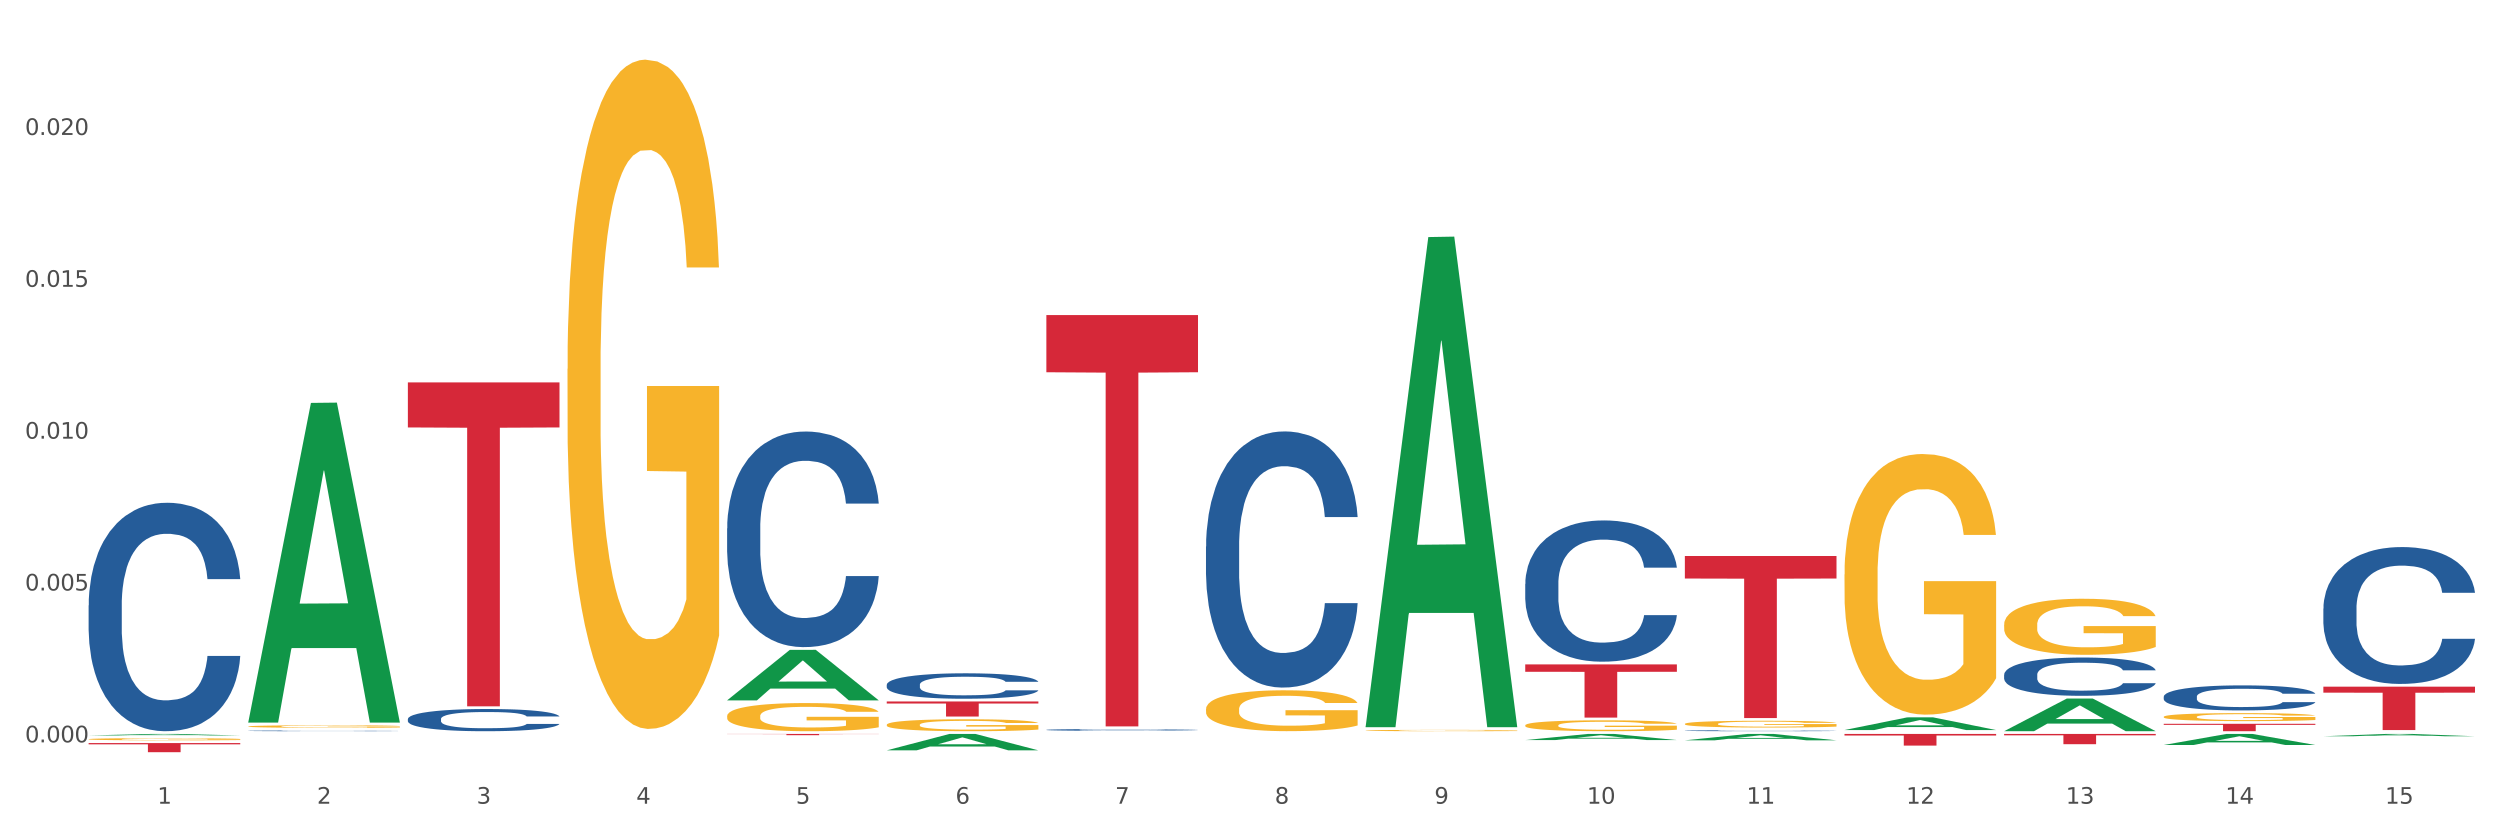 <?xml version="1.0" encoding="utf-8" standalone="no"?>
<!DOCTYPE svg PUBLIC "-//W3C//DTD SVG 1.1//EN"
  "http://www.w3.org/Graphics/SVG/1.1/DTD/svg11.dtd">
<svg xmlns:xlink="http://www.w3.org/1999/xlink" width="1080pt" height="360pt" viewBox="0 0 1080 360" xmlns="http://www.w3.org/2000/svg" version="1.1">
 <rect x="0" y="0" width="1080" height="360" fill="#333333" stroke="none"/>
 <defs>
  <style type="text/css">*{stroke-linejoin: round; stroke-linecap: butt}</style>
 </defs>
 <g id="figure_1">
  <g id="patch_1">
   <path d="M 0 360 
L 1080 360 
L 1080 0 
L 0 0 
z
" style="fill: #ffffff; stroke: #ffffff; stroke-linejoin: miter"/>
  </g>
  <g id="axes_1">
   <g id="matplotlib.axis_1">
    <g id="xtick_1">
     <g id="text_1">
      <!-- 1 -->
      <g style="fill: #4d4d4d" transform="translate(67.984 347.204) scale(0.096 -0.096)">
       <defs>
        <path id="DejaVuSans-31" d="M 794 531 
L 1825 531 
L 1825 4091 
L 703 3866 
L 703 4441 
L 1819 4666 
L 2450 4666 
L 2450 531 
L 3481 531 
L 3481 0 
L 794 0 
L 794 531 
z
" transform="scale(0.016)"/>
       </defs>
       <use xlink:href="#DejaVuSans-31"/>
      </g>
     </g>
    </g>
    <g id="xtick_2">
     <g id="text_2">
      <!-- 2 -->
      <g style="fill: #4d4d4d" transform="translate(136.942 347.204) scale(0.096 -0.096)">
       <defs>
        <path id="DejaVuSans-32" d="M 1228 531 
L 3431 531 
L 3431 0 
L 469 0 
L 469 531 
Q 828 903 1448 1529 
Q 2069 2156 2228 2338 
Q 2531 2678 2651 2914 
Q 2772 3150 2772 3378 
Q 2772 3750 2511 3984 
Q 2250 4219 1831 4219 
Q 1534 4219 1204 4116 
Q 875 4013 500 3803 
L 500 4441 
Q 881 4594 1212 4672 
Q 1544 4750 1819 4750 
Q 2544 4750 2975 4387 
Q 3406 4025 3406 3419 
Q 3406 3131 3298 2873 
Q 3191 2616 2906 2266 
Q 2828 2175 2409 1742 
Q 1991 1309 1228 531 
z
" transform="scale(0.016)"/>
       </defs>
       <use xlink:href="#DejaVuSans-32"/>
      </g>
     </g>
    </g>
    <g id="xtick_3">
     <g id="text_3">
      <!-- 3 -->
      <g style="fill: #4d4d4d" transform="translate(205.899 347.204) scale(0.096 -0.096)">
       <defs>
        <path id="DejaVuSans-33" d="M 2597 2516 
Q 3050 2419 3304 2112 
Q 3559 1806 3559 1356 
Q 3559 666 3084 287 
Q 2609 -91 1734 -91 
Q 1441 -91 1130 -33 
Q 819 25 488 141 
L 488 750 
Q 750 597 1062 519 
Q 1375 441 1716 441 
Q 2309 441 2620 675 
Q 2931 909 2931 1356 
Q 2931 1769 2642 2001 
Q 2353 2234 1838 2234 
L 1294 2234 
L 1294 2753 
L 1863 2753 
Q 2328 2753 2575 2939 
Q 2822 3125 2822 3475 
Q 2822 3834 2567 4026 
Q 2313 4219 1838 4219 
Q 1578 4219 1281 4162 
Q 984 4106 628 3988 
L 628 4550 
Q 988 4650 1302 4700 
Q 1616 4750 1894 4750 
Q 2613 4750 3031 4423 
Q 3450 4097 3450 3541 
Q 3450 3153 3228 2886 
Q 3006 2619 2597 2516 
z
" transform="scale(0.016)"/>
       </defs>
       <use xlink:href="#DejaVuSans-33"/>
      </g>
     </g>
    </g>
    <g id="xtick_4">
     <g id="text_4">
      <!-- 4 -->
      <g style="fill: #4d4d4d" transform="translate(274.857 347.204) scale(0.096 -0.096)">
       <defs>
        <path id="DejaVuSans-34" d="M 2419 4116 
L 825 1625 
L 2419 1625 
L 2419 4116 
z
M 2253 4666 
L 3047 4666 
L 3047 1625 
L 3713 1625 
L 3713 1100 
L 3047 1100 
L 3047 0 
L 2419 0 
L 2419 1100 
L 313 1100 
L 313 1709 
L 2253 4666 
z
" transform="scale(0.016)"/>
       </defs>
       <use xlink:href="#DejaVuSans-34"/>
      </g>
     </g>
    </g>
    <g id="xtick_5">
     <g id="text_5">
      <!-- 5 -->
      <g style="fill: #4d4d4d" transform="translate(343.815 347.204) scale(0.096 -0.096)">
       <defs>
        <path id="DejaVuSans-35" d="M 691 4666 
L 3169 4666 
L 3169 4134 
L 1269 4134 
L 1269 2991 
Q 1406 3038 1543 3061 
Q 1681 3084 1819 3084 
Q 2600 3084 3056 2656 
Q 3513 2228 3513 1497 
Q 3513 744 3044 326 
Q 2575 -91 1722 -91 
Q 1428 -91 1123 -41 
Q 819 9 494 109 
L 494 744 
Q 775 591 1075 516 
Q 1375 441 1709 441 
Q 2250 441 2565 725 
Q 2881 1009 2881 1497 
Q 2881 1984 2565 2268 
Q 2250 2553 1709 2553 
Q 1456 2553 1204 2497 
Q 953 2441 691 2322 
L 691 4666 
z
" transform="scale(0.016)"/>
       </defs>
       <use xlink:href="#DejaVuSans-35"/>
      </g>
     </g>
    </g>
    <g id="xtick_6">
     <g id="text_6">
      <!-- 6 -->
      <g style="fill: #4d4d4d" transform="translate(412.772 347.204) scale(0.096 -0.096)">
       <defs>
        <path id="DejaVuSans-36" d="M 2113 2584 
Q 1688 2584 1439 2293 
Q 1191 2003 1191 1497 
Q 1191 994 1439 701 
Q 1688 409 2113 409 
Q 2538 409 2786 701 
Q 3034 994 3034 1497 
Q 3034 2003 2786 2293 
Q 2538 2584 2113 2584 
z
M 3366 4563 
L 3366 3988 
Q 3128 4100 2886 4159 
Q 2644 4219 2406 4219 
Q 1781 4219 1451 3797 
Q 1122 3375 1075 2522 
Q 1259 2794 1537 2939 
Q 1816 3084 2150 3084 
Q 2853 3084 3261 2657 
Q 3669 2231 3669 1497 
Q 3669 778 3244 343 
Q 2819 -91 2113 -91 
Q 1303 -91 875 529 
Q 447 1150 447 2328 
Q 447 3434 972 4092 
Q 1497 4750 2381 4750 
Q 2619 4750 2861 4703 
Q 3103 4656 3366 4563 
z
" transform="scale(0.016)"/>
       </defs>
       <use xlink:href="#DejaVuSans-36"/>
      </g>
     </g>
    </g>
    <g id="xtick_7">
     <g id="text_7">
      <!-- 7 -->
      <g style="fill: #4d4d4d" transform="translate(481.73 347.204) scale(0.096 -0.096)">
       <defs>
        <path id="DejaVuSans-37" d="M 525 4666 
L 3525 4666 
L 3525 4397 
L 1831 0 
L 1172 0 
L 2766 4134 
L 525 4134 
L 525 4666 
z
" transform="scale(0.016)"/>
       </defs>
       <use xlink:href="#DejaVuSans-37"/>
      </g>
     </g>
    </g>
    <g id="xtick_8">
     <g id="text_8">
      <!-- 8 -->
      <g style="fill: #4d4d4d" transform="translate(550.688 347.204) scale(0.096 -0.096)">
       <defs>
        <path id="DejaVuSans-38" d="M 2034 2216 
Q 1584 2216 1326 1975 
Q 1069 1734 1069 1313 
Q 1069 891 1326 650 
Q 1584 409 2034 409 
Q 2484 409 2743 651 
Q 3003 894 3003 1313 
Q 3003 1734 2745 1975 
Q 2488 2216 2034 2216 
z
M 1403 2484 
Q 997 2584 770 2862 
Q 544 3141 544 3541 
Q 544 4100 942 4425 
Q 1341 4750 2034 4750 
Q 2731 4750 3128 4425 
Q 3525 4100 3525 3541 
Q 3525 3141 3298 2862 
Q 3072 2584 2669 2484 
Q 3125 2378 3379 2068 
Q 3634 1759 3634 1313 
Q 3634 634 3220 271 
Q 2806 -91 2034 -91 
Q 1263 -91 848 271 
Q 434 634 434 1313 
Q 434 1759 690 2068 
Q 947 2378 1403 2484 
z
M 1172 3481 
Q 1172 3119 1398 2916 
Q 1625 2713 2034 2713 
Q 2441 2713 2670 2916 
Q 2900 3119 2900 3481 
Q 2900 3844 2670 4047 
Q 2441 4250 2034 4250 
Q 1625 4250 1398 4047 
Q 1172 3844 1172 3481 
z
" transform="scale(0.016)"/>
       </defs>
       <use xlink:href="#DejaVuSans-38"/>
      </g>
     </g>
    </g>
    <g id="xtick_9">
     <g id="text_9">
      <!-- 9 -->
      <g style="fill: #4d4d4d" transform="translate(619.645 347.204) scale(0.096 -0.096)">
       <defs>
        <path id="DejaVuSans-39" d="M 703 97 
L 703 672 
Q 941 559 1184 500 
Q 1428 441 1663 441 
Q 2288 441 2617 861 
Q 2947 1281 2994 2138 
Q 2813 1869 2534 1725 
Q 2256 1581 1919 1581 
Q 1219 1581 811 2004 
Q 403 2428 403 3163 
Q 403 3881 828 4315 
Q 1253 4750 1959 4750 
Q 2769 4750 3195 4129 
Q 3622 3509 3622 2328 
Q 3622 1225 3098 567 
Q 2575 -91 1691 -91 
Q 1453 -91 1209 -44 
Q 966 3 703 97 
z
M 1959 2075 
Q 2384 2075 2632 2365 
Q 2881 2656 2881 3163 
Q 2881 3666 2632 3958 
Q 2384 4250 1959 4250 
Q 1534 4250 1286 3958 
Q 1038 3666 1038 3163 
Q 1038 2656 1286 2365 
Q 1534 2075 1959 2075 
z
" transform="scale(0.016)"/>
       </defs>
       <use xlink:href="#DejaVuSans-39"/>
      </g>
     </g>
    </g>
    <g id="xtick_10">
     <g id="text_10">
      <!-- 10 -->
      <g style="fill: #4d4d4d" transform="translate(685.549 347.204) scale(0.096 -0.096)">
       <defs>
        <path id="DejaVuSans-30" d="M 2034 4250 
Q 1547 4250 1301 3770 
Q 1056 3291 1056 2328 
Q 1056 1369 1301 889 
Q 1547 409 2034 409 
Q 2525 409 2770 889 
Q 3016 1369 3016 2328 
Q 3016 3291 2770 3770 
Q 2525 4250 2034 4250 
z
M 2034 4750 
Q 2819 4750 3233 4129 
Q 3647 3509 3647 2328 
Q 3647 1150 3233 529 
Q 2819 -91 2034 -91 
Q 1250 -91 836 529 
Q 422 1150 422 2328 
Q 422 3509 836 4129 
Q 1250 4750 2034 4750 
z
" transform="scale(0.016)"/>
       </defs>
       <use xlink:href="#DejaVuSans-31"/>
       <use xlink:href="#DejaVuSans-30" transform="translate(63.623 0)"/>
      </g>
     </g>
    </g>
    <g id="xtick_11">
     <g id="text_11">
      <!-- 11 -->
      <g style="fill: #4d4d4d" transform="translate(754.506 347.204) scale(0.096 -0.096)">
       <use xlink:href="#DejaVuSans-31"/>
       <use xlink:href="#DejaVuSans-31" transform="translate(63.623 0)"/>
      </g>
     </g>
    </g>
    <g id="xtick_12">
     <g id="text_12">
      <!-- 12 -->
      <g style="fill: #4d4d4d" transform="translate(823.464 347.204) scale(0.096 -0.096)">
       <use xlink:href="#DejaVuSans-31"/>
       <use xlink:href="#DejaVuSans-32" transform="translate(63.623 0)"/>
      </g>
     </g>
    </g>
    <g id="xtick_13">
     <g id="text_13">
      <!-- 13 -->
      <g style="fill: #4d4d4d" transform="translate(892.422 347.204) scale(0.096 -0.096)">
       <use xlink:href="#DejaVuSans-31"/>
       <use xlink:href="#DejaVuSans-33" transform="translate(63.623 0)"/>
      </g>
     </g>
    </g>
    <g id="xtick_14">
     <g id="text_14">
      <!-- 14 -->
      <g style="fill: #4d4d4d" transform="translate(961.379 347.204) scale(0.096 -0.096)">
       <use xlink:href="#DejaVuSans-31"/>
       <use xlink:href="#DejaVuSans-34" transform="translate(63.623 0)"/>
      </g>
     </g>
    </g>
    <g id="xtick_15">
     <g id="text_15">
      <!-- 15 -->
      <g style="fill: #4d4d4d" transform="translate(1030.337 347.204) scale(0.096 -0.096)">
       <use xlink:href="#DejaVuSans-31"/>
       <use xlink:href="#DejaVuSans-35" transform="translate(63.623 0)"/>
      </g>
     </g>
    </g>
    <g id="xtick_16"/>
    <g id="xtick_17"/>
    <g id="xtick_18"/>
    <g id="xtick_19"/>
    <g id="xtick_20"/>
    <g id="xtick_21"/>
    <g id="xtick_22"/>
    <g id="xtick_23"/>
    <g id="xtick_24"/>
    <g id="xtick_25"/>
    <g id="xtick_26"/>
    <g id="xtick_27"/>
    <g id="xtick_28"/>
    <g id="xtick_29"/>
   </g>
   <g id="matplotlib.axis_2">
    <g id="ytick_1">
     <g id="text_16">
      <!-- 0.000 -->
      <g style="fill: #4d4d4d" transform="translate(10.8 320.703) scale(0.096 -0.096)">
       <defs>
        <path id="DejaVuSans-2e" d="M 684 794 
L 1344 794 
L 1344 0 
L 684 0 
L 684 794 
z
" transform="scale(0.016)"/>
       </defs>
       <use xlink:href="#DejaVuSans-30"/>
       <use xlink:href="#DejaVuSans-2e" transform="translate(63.623 0)"/>
       <use xlink:href="#DejaVuSans-30" transform="translate(95.41 0)"/>
       <use xlink:href="#DejaVuSans-30" transform="translate(159.033 0)"/>
       <use xlink:href="#DejaVuSans-30" transform="translate(222.656 0)"/>
      </g>
     </g>
    </g>
    <g id="ytick_2">
     <g id="text_17">
      <!-- 0.005 -->
      <g style="fill: #4d4d4d" transform="translate(10.8 255.103) scale(0.096 -0.096)">
       <use xlink:href="#DejaVuSans-30"/>
       <use xlink:href="#DejaVuSans-2e" transform="translate(63.623 0)"/>
       <use xlink:href="#DejaVuSans-30" transform="translate(95.41 0)"/>
       <use xlink:href="#DejaVuSans-30" transform="translate(159.033 0)"/>
       <use xlink:href="#DejaVuSans-35" transform="translate(222.656 0)"/>
      </g>
     </g>
    </g>
    <g id="ytick_3">
     <g id="text_18">
      <!-- 0.010 -->
      <g style="fill: #4d4d4d" transform="translate(10.8 189.504) scale(0.096 -0.096)">
       <use xlink:href="#DejaVuSans-30"/>
       <use xlink:href="#DejaVuSans-2e" transform="translate(63.623 0)"/>
       <use xlink:href="#DejaVuSans-30" transform="translate(95.41 0)"/>
       <use xlink:href="#DejaVuSans-31" transform="translate(159.033 0)"/>
       <use xlink:href="#DejaVuSans-30" transform="translate(222.656 0)"/>
      </g>
     </g>
    </g>
    <g id="ytick_4">
     <g id="text_19">
      <!-- 0.015 -->
      <g style="fill: #4d4d4d" transform="translate(10.8 123.904) scale(0.096 -0.096)">
       <use xlink:href="#DejaVuSans-30"/>
       <use xlink:href="#DejaVuSans-2e" transform="translate(63.623 0)"/>
       <use xlink:href="#DejaVuSans-30" transform="translate(95.41 0)"/>
       <use xlink:href="#DejaVuSans-31" transform="translate(159.033 0)"/>
       <use xlink:href="#DejaVuSans-35" transform="translate(222.656 0)"/>
      </g>
     </g>
    </g>
    <g id="ytick_5">
     <g id="text_20">
      <!-- 0.020 -->
      <g style="fill: #4d4d4d" transform="translate(10.8 58.304) scale(0.096 -0.096)">
       <use xlink:href="#DejaVuSans-30"/>
       <use xlink:href="#DejaVuSans-2e" transform="translate(63.623 0)"/>
       <use xlink:href="#DejaVuSans-30" transform="translate(95.41 0)"/>
       <use xlink:href="#DejaVuSans-32" transform="translate(159.033 0)"/>
       <use xlink:href="#DejaVuSans-30" transform="translate(222.656 0)"/>
      </g>
     </g>
    </g>
    <g id="ytick_6"/>
    <g id="ytick_7"/>
    <g id="ytick_8"/>
    <g id="ytick_9"/>
    <g id="ytick_10"/>
   </g>
   <g id="PolyCollection_1">
    <path d="M 38.283 317.717 
L 38.351 317.716 
L 65.365 317.057 
L 76.576 317.056 
L 103.793 317.718 
L 90.826 317.718 
L 84.95 317.564 
L 57.058 317.564 
L 56.855 317.567 
L 51.182 317.718 
L 38.283 317.718 
L 38.283 317.717 
L 60.57 317.472 
L 81.438 317.471 
L 71.105 317.197 
L 70.97 317.196 
L 70.835 317.198 
L 60.502 317.471 
L 60.57 317.472 
L 38.283 317.717 
z
" clip-path="url(#pa5b4a04104)" style="fill: #109648"/>
    <path d="M 452.029 136.117 
L 517.539 136.117 
L 517.539 160.808 
L 491.769 160.975 
L 491.769 313.793 
L 477.643 313.793 
L 477.643 160.975 
L 452.029 160.808 
L 452.029 136.283 
L 452.029 136.117 
z
" clip-path="url(#pa5b4a04104)" style="fill: #d62839"/>
    <path d="M 658.902 287.021 
L 724.412 287.021 
L 724.412 290.216 
L 698.642 290.237 
L 698.642 310.011 
L 684.516 310.011 
L 684.516 290.237 
L 658.902 290.216 
L 658.902 287.043 
L 658.902 287.021 
z
" clip-path="url(#pa5b4a04104)" style="fill: #d62839"/>
    <path d="M 727.86 240.194 
L 793.369 240.194 
L 793.369 249.923 
L 767.6 249.988 
L 767.6 310.199 
L 753.474 310.199 
L 753.474 249.988 
L 727.86 249.923 
L 727.86 240.26 
L 727.86 240.194 
z
" clip-path="url(#pa5b4a04104)" style="fill: #d62839"/>
    <path d="M 796.817 317.056 
L 862.327 317.056 
L 862.327 317.758 
L 836.558 317.762 
L 836.558 322.105 
L 822.431 322.105 
L 822.431 317.762 
L 796.817 317.758 
L 796.817 317.061 
L 796.817 317.056 
z
" clip-path="url(#pa5b4a04104)" style="fill: #d62839"/>
    <path d="M 865.775 317.056 
L 931.285 317.056 
L 931.285 317.672 
L 905.515 317.676 
L 905.515 321.49 
L 891.389 321.49 
L 891.389 317.676 
L 865.775 317.672 
L 865.775 317.06 
L 865.775 317.056 
z
" clip-path="url(#pa5b4a04104)" style="fill: #d62839"/>
    <path d="M 934.733 312.694 
L 1000.242 312.694 
L 1000.242 313.138 
L 974.473 313.141 
L 974.473 315.891 
L 960.347 315.891 
L 960.347 313.141 
L 934.733 313.138 
L 934.733 312.697 
L 934.733 312.694 
z
" clip-path="url(#pa5b4a04104)" style="fill: #d62839"/>
    <path d="M 383.071 303.024 
L 448.581 303.024 
L 448.581 303.932 
L 422.812 303.938 
L 422.812 309.557 
L 408.685 309.557 
L 408.685 303.938 
L 383.071 303.932 
L 383.071 303.03 
L 383.071 303.024 
z
" clip-path="url(#pa5b4a04104)" style="fill: #d62839"/>
    <path d="M 1003.69 296.629 
L 1069.2 296.629 
L 1069.2 299.238 
L 1043.431 299.255 
L 1043.431 315.402 
L 1029.304 315.402 
L 1029.304 299.255 
L 1003.69 299.238 
L 1003.69 296.647 
L 1003.69 296.629 
z
" clip-path="url(#pa5b4a04104)" style="fill: #d62839"/>
    <path d="M 727.86 312.722 
L 727.937 312.719 
L 727.937 312.622 
L 728.092 312.539 
L 728.865 312.338 
L 730.025 312.172 
L 730.876 312.083 
L 731.727 312.011 
L 732.732 311.938 
L 733.97 311.863 
L 736.213 311.753 
L 737.605 311.697 
L 739.306 311.638 
L 742.4 311.552 
L 744.643 311.504 
L 746.963 311.463 
L 750.753 311.415 
L 753.228 311.394 
L 755.858 311.378 
L 759.029 311.367 
L 761.427 311.364 
L 766.686 311.372 
L 771.172 311.396 
L 773.337 311.415 
L 776.122 311.447 
L 777.591 311.469 
L 779.989 311.512 
L 782.464 311.568 
L 784.166 311.616 
L 786.718 311.708 
L 788.651 311.799 
L 790.43 311.911 
L 791.358 311.989 
L 792.055 312.062 
L 792.673 312.145 
L 793.292 312.276 
L 779.37 312.276 
L 778.829 312.182 
L 777.978 312.094 
L 776.741 312.008 
L 775.658 311.954 
L 773.802 311.887 
L 772.1 311.844 
L 770.321 311.812 
L 768.155 311.785 
L 766.454 311.772 
L 764.056 311.761 
L 759.338 311.764 
L 756.167 311.785 
L 754.002 311.812 
L 752.609 311.836 
L 751.372 311.863 
L 749.98 311.901 
L 748.356 311.957 
L 747.195 312.008 
L 746.035 312.072 
L 745.107 312.137 
L 744.256 312.212 
L 743.56 312.292 
L 743.019 312.376 
L 742.555 312.478 
L 742.168 312.647 
L 742.168 313.014 
L 742.323 313.097 
L 742.71 313.207 
L 743.174 313.291 
L 743.947 313.39 
L 744.643 313.457 
L 745.958 313.553 
L 747.427 313.634 
L 748.588 313.685 
L 749.748 313.728 
L 751.759 313.787 
L 754.002 313.835 
L 755.935 313.865 
L 758.565 313.891 
L 760.344 313.902 
L 761.891 313.908 
L 765.68 313.908 
L 768.387 313.9 
L 771.404 313.881 
L 773.724 313.857 
L 775.658 313.827 
L 777.823 313.779 
L 779.216 313.733 
L 779.216 313.172 
L 762.2 313.17 
L 762.2 312.797 
L 793.369 312.797 
L 793.369 313.891 
L 792.055 313.948 
L 790.585 313.999 
L 789.038 314.044 
L 786.718 314.101 
L 783.933 314.154 
L 781.458 314.192 
L 778.829 314.224 
L 775.735 314.254 
L 771.713 314.281 
L 769.238 314.291 
L 766.145 314.299 
L 762.509 314.302 
L 759.338 314.297 
L 756.245 314.283 
L 752.996 314.259 
L 749.825 314.224 
L 747.427 314.189 
L 745.03 314.146 
L 742.477 314.09 
L 740.467 314.036 
L 738.92 313.988 
L 737.218 313.926 
L 735.362 313.846 
L 733.97 313.773 
L 732.732 313.698 
L 731.417 313.602 
L 730.489 313.519 
L 729.561 313.414 
L 729.02 313.336 
L 728.401 313.215 
L 727.937 313.046 
L 727.86 312.722 
z
" clip-path="url(#pa5b4a04104)" style="fill: #f7b32b"/>
    <path d="M 658.902 313.355 
L 658.979 313.35 
L 658.979 313.195 
L 659.134 313.062 
L 659.907 312.739 
L 661.068 312.472 
L 661.918 312.33 
L 662.769 312.213 
L 663.775 312.097 
L 665.012 311.977 
L 667.255 311.8 
L 668.647 311.71 
L 670.349 311.615 
L 673.442 311.477 
L 675.685 311.4 
L 678.006 311.335 
L 681.796 311.258 
L 684.271 311.223 
L 686.9 311.197 
L 690.071 311.18 
L 692.469 311.176 
L 697.728 311.189 
L 702.214 311.227 
L 704.38 311.258 
L 707.164 311.309 
L 708.634 311.344 
L 711.031 311.413 
L 713.506 311.503 
L 715.208 311.58 
L 717.76 311.727 
L 719.694 311.873 
L 721.473 312.054 
L 722.401 312.179 
L 723.097 312.295 
L 723.716 312.429 
L 724.334 312.64 
L 710.413 312.64 
L 709.871 312.489 
L 709.02 312.347 
L 707.783 312.209 
L 706.7 312.123 
L 704.844 312.015 
L 703.142 311.946 
L 701.363 311.895 
L 699.198 311.852 
L 697.496 311.83 
L 695.099 311.813 
L 690.381 311.817 
L 687.21 311.852 
L 685.044 311.895 
L 683.652 311.934 
L 682.414 311.977 
L 681.022 312.037 
L 679.398 312.127 
L 678.238 312.209 
L 677.078 312.312 
L 676.149 312.416 
L 675.299 312.536 
L 674.603 312.666 
L 674.061 312.799 
L 673.597 312.963 
L 673.21 313.234 
L 673.21 313.824 
L 673.365 313.957 
L 673.752 314.134 
L 674.216 314.267 
L 674.989 314.427 
L 675.685 314.534 
L 677 314.689 
L 678.47 314.819 
L 679.63 314.9 
L 680.79 314.969 
L 682.801 315.064 
L 685.044 315.142 
L 686.978 315.189 
L 689.607 315.232 
L 691.386 315.249 
L 692.933 315.258 
L 696.723 315.258 
L 699.43 315.245 
L 702.446 315.215 
L 704.767 315.176 
L 706.7 315.129 
L 708.866 315.051 
L 710.258 314.978 
L 710.258 314.078 
L 693.242 314.074 
L 693.242 313.475 
L 724.412 313.475 
L 724.412 315.232 
L 723.097 315.322 
L 721.627 315.404 
L 720.08 315.477 
L 717.76 315.568 
L 714.976 315.654 
L 712.501 315.714 
L 709.871 315.766 
L 706.777 315.813 
L 702.756 315.856 
L 700.281 315.874 
L 697.187 315.886 
L 693.552 315.891 
L 690.381 315.882 
L 687.287 315.861 
L 684.039 315.822 
L 680.867 315.766 
L 678.47 315.71 
L 676.072 315.641 
L 673.52 315.551 
L 671.509 315.464 
L 669.962 315.387 
L 668.26 315.288 
L 666.404 315.159 
L 665.012 315.042 
L 663.775 314.922 
L 662.46 314.767 
L 661.532 314.633 
L 660.603 314.465 
L 660.062 314.341 
L 659.443 314.147 
L 658.979 313.876 
L 658.902 313.355 
z
" clip-path="url(#pa5b4a04104)" style="fill: #f7b32b"/>
    <path d="M 589.944 315.577 
L 590.022 315.577 
L 590.022 315.558 
L 590.176 315.541 
L 590.95 315.501 
L 592.11 315.468 
L 592.961 315.451 
L 593.811 315.436 
L 594.817 315.422 
L 596.054 315.407 
L 598.297 315.385 
L 599.69 315.374 
L 601.391 315.363 
L 604.485 315.346 
L 606.728 315.336 
L 609.048 315.328 
L 612.838 315.318 
L 615.313 315.314 
L 617.943 315.311 
L 621.114 315.309 
L 623.511 315.308 
L 628.771 315.31 
L 633.257 315.315 
L 635.422 315.318 
L 638.206 315.325 
L 639.676 315.329 
L 642.074 315.338 
L 644.549 315.349 
L 646.25 315.358 
L 648.803 315.376 
L 650.736 315.394 
L 652.515 315.417 
L 653.443 315.432 
L 654.139 315.447 
L 654.758 315.463 
L 655.377 315.489 
L 641.455 315.489 
L 640.914 315.471 
L 640.063 315.453 
L 638.825 315.436 
L 637.742 315.425 
L 635.886 315.412 
L 634.185 315.403 
L 632.406 315.397 
L 630.24 315.392 
L 628.539 315.389 
L 626.141 315.387 
L 621.423 315.388 
L 618.252 315.392 
L 616.086 315.397 
L 614.694 315.402 
L 613.457 315.407 
L 612.064 315.415 
L 610.44 315.426 
L 609.28 315.436 
L 608.12 315.449 
L 607.192 315.461 
L 606.341 315.476 
L 605.645 315.492 
L 605.104 315.509 
L 604.639 315.529 
L 604.253 315.563 
L 604.253 315.635 
L 604.407 315.652 
L 604.794 315.674 
L 605.258 315.69 
L 606.032 315.71 
L 606.728 315.723 
L 608.043 315.742 
L 609.512 315.758 
L 610.672 315.768 
L 611.832 315.777 
L 613.843 315.789 
L 616.086 315.798 
L 618.02 315.804 
L 620.65 315.809 
L 622.428 315.811 
L 623.975 315.813 
L 627.765 315.813 
L 630.472 315.811 
L 633.489 315.807 
L 635.809 315.802 
L 637.742 315.797 
L 639.908 315.787 
L 641.3 315.778 
L 641.3 315.667 
L 624.285 315.666 
L 624.285 315.592 
L 655.454 315.592 
L 655.454 315.809 
L 654.139 315.821 
L 652.67 315.831 
L 651.123 315.84 
L 648.803 315.851 
L 646.018 315.861 
L 643.543 315.869 
L 640.914 315.875 
L 637.82 315.881 
L 633.798 315.886 
L 631.323 315.889 
L 628.229 315.89 
L 624.594 315.891 
L 621.423 315.89 
L 618.329 315.887 
L 615.081 315.882 
L 611.91 315.875 
L 609.512 315.868 
L 607.114 315.86 
L 604.562 315.849 
L 602.551 315.838 
L 601.004 315.829 
L 599.303 315.816 
L 597.447 315.8 
L 596.054 315.786 
L 594.817 315.771 
L 593.502 315.752 
L 592.574 315.735 
L 591.646 315.715 
L 591.104 315.699 
L 590.486 315.675 
L 590.022 315.642 
L 589.944 315.577 
z
" clip-path="url(#pa5b4a04104)" style="fill: #f7b32b"/>
    <path d="M 520.987 306.364 
L 521.064 306.348 
L 521.064 305.767 
L 521.219 305.267 
L 521.992 304.057 
L 523.152 303.057 
L 524.003 302.524 
L 524.854 302.089 
L 525.859 301.653 
L 527.097 301.201 
L 529.34 300.54 
L 530.732 300.201 
L 532.433 299.846 
L 535.527 299.33 
L 537.77 299.04 
L 540.09 298.798 
L 543.88 298.507 
L 546.355 298.378 
L 548.985 298.281 
L 552.156 298.217 
L 554.554 298.201 
L 559.813 298.249 
L 564.299 298.394 
L 566.464 298.507 
L 569.249 298.701 
L 570.718 298.83 
L 573.116 299.088 
L 575.591 299.427 
L 577.293 299.717 
L 579.845 300.266 
L 581.778 300.814 
L 583.557 301.492 
L 584.485 301.96 
L 585.182 302.395 
L 585.8 302.895 
L 586.419 303.686 
L 572.497 303.686 
L 571.956 303.121 
L 571.105 302.589 
L 569.868 302.072 
L 568.785 301.75 
L 566.929 301.347 
L 565.227 301.088 
L 563.448 300.895 
L 561.282 300.733 
L 559.581 300.653 
L 557.183 300.588 
L 552.465 300.604 
L 549.294 300.733 
L 547.129 300.895 
L 545.736 301.04 
L 544.499 301.201 
L 543.107 301.427 
L 541.483 301.766 
L 540.322 302.072 
L 539.162 302.46 
L 538.234 302.847 
L 537.383 303.299 
L 536.687 303.783 
L 536.146 304.283 
L 535.682 304.896 
L 535.295 305.912 
L 535.295 308.122 
L 535.45 308.622 
L 535.837 309.284 
L 536.301 309.784 
L 537.074 310.381 
L 537.77 310.784 
L 539.085 311.365 
L 540.554 311.849 
L 541.715 312.156 
L 542.875 312.414 
L 544.886 312.769 
L 547.129 313.059 
L 549.062 313.236 
L 551.692 313.398 
L 553.471 313.462 
L 555.018 313.495 
L 558.807 313.495 
L 561.515 313.446 
L 564.531 313.333 
L 566.851 313.188 
L 568.785 313.011 
L 570.95 312.72 
L 572.343 312.446 
L 572.343 309.074 
L 555.327 309.058 
L 555.327 306.816 
L 586.496 306.816 
L 586.496 313.398 
L 585.182 313.737 
L 583.712 314.043 
L 582.165 314.317 
L 579.845 314.656 
L 577.061 314.979 
L 574.586 315.205 
L 571.956 315.398 
L 568.862 315.576 
L 564.84 315.737 
L 562.365 315.802 
L 559.272 315.85 
L 555.636 315.866 
L 552.465 315.834 
L 549.372 315.753 
L 546.123 315.608 
L 542.952 315.398 
L 540.554 315.188 
L 538.157 314.93 
L 535.604 314.592 
L 533.594 314.269 
L 532.047 313.979 
L 530.345 313.607 
L 528.489 313.123 
L 527.097 312.688 
L 525.859 312.236 
L 524.544 311.655 
L 523.616 311.155 
L 522.688 310.526 
L 522.147 310.058 
L 521.528 309.332 
L 521.064 308.316 
L 520.987 306.364 
z
" clip-path="url(#pa5b4a04104)" style="fill: #f7b32b"/>
    <path d="M 383.071 313.111 
L 383.149 313.106 
L 383.149 312.936 
L 383.303 312.79 
L 384.077 312.436 
L 385.237 312.143 
L 386.088 311.987 
L 386.938 311.86 
L 387.944 311.733 
L 389.181 311.6 
L 391.424 311.407 
L 392.817 311.308 
L 394.518 311.204 
L 397.612 311.053 
L 399.855 310.968 
L 402.175 310.897 
L 405.965 310.812 
L 408.44 310.774 
L 411.07 310.746 
L 414.241 310.727 
L 416.638 310.722 
L 421.898 310.737 
L 426.384 310.779 
L 428.549 310.812 
L 431.334 310.869 
L 432.803 310.907 
L 435.201 310.982 
L 437.676 311.081 
L 439.377 311.166 
L 441.93 311.327 
L 443.863 311.487 
L 445.642 311.685 
L 446.57 311.822 
L 447.266 311.95 
L 447.885 312.096 
L 448.504 312.327 
L 434.582 312.327 
L 434.041 312.162 
L 433.19 312.006 
L 431.952 311.855 
L 430.869 311.761 
L 429.013 311.643 
L 427.312 311.567 
L 425.533 311.511 
L 423.367 311.463 
L 421.666 311.44 
L 419.268 311.421 
L 414.55 311.426 
L 411.379 311.463 
L 409.213 311.511 
L 407.821 311.553 
L 406.584 311.6 
L 405.191 311.666 
L 403.567 311.766 
L 402.407 311.855 
L 401.247 311.969 
L 400.319 312.082 
L 399.468 312.214 
L 398.772 312.356 
L 398.231 312.502 
L 397.767 312.681 
L 397.38 312.979 
L 397.38 313.625 
L 397.534 313.772 
L 397.921 313.965 
L 398.385 314.111 
L 399.159 314.286 
L 399.855 314.404 
L 401.17 314.574 
L 402.639 314.715 
L 403.799 314.805 
L 404.959 314.881 
L 406.97 314.985 
L 409.213 315.069 
L 411.147 315.121 
L 413.777 315.169 
L 415.555 315.187 
L 417.102 315.197 
L 420.892 315.197 
L 423.599 315.183 
L 426.616 315.15 
L 428.936 315.107 
L 430.869 315.055 
L 433.035 314.97 
L 434.427 314.89 
L 434.427 313.904 
L 417.412 313.899 
L 417.412 313.243 
L 448.581 313.243 
L 448.581 315.169 
L 447.266 315.268 
L 445.797 315.357 
L 444.25 315.438 
L 441.93 315.537 
L 439.145 315.631 
L 436.67 315.697 
L 434.041 315.754 
L 430.947 315.806 
L 426.925 315.853 
L 424.45 315.872 
L 421.356 315.886 
L 417.721 315.891 
L 414.55 315.881 
L 411.456 315.858 
L 408.208 315.815 
L 405.037 315.754 
L 402.639 315.693 
L 400.242 315.617 
L 397.689 315.518 
L 395.678 315.423 
L 394.131 315.339 
L 392.43 315.23 
L 390.574 315.088 
L 389.181 314.961 
L 387.944 314.829 
L 386.629 314.659 
L 385.701 314.513 
L 384.773 314.328 
L 384.231 314.192 
L 383.613 313.979 
L 383.149 313.682 
L 383.071 313.111 
z
" clip-path="url(#pa5b4a04104)" style="fill: #f7b32b"/>
    <path d="M 314.114 309.346 
L 314.191 309.335 
L 314.191 308.935 
L 314.346 308.59 
L 315.119 307.757 
L 316.279 307.068 
L 317.13 306.701 
L 317.981 306.401 
L 318.986 306.101 
L 320.224 305.79 
L 322.467 305.335 
L 323.859 305.101 
L 325.56 304.857 
L 328.654 304.501 
L 330.897 304.301 
L 333.217 304.135 
L 337.007 303.935 
L 339.482 303.846 
L 342.112 303.779 
L 345.283 303.735 
L 347.681 303.724 
L 352.94 303.757 
L 357.426 303.857 
L 359.591 303.935 
L 362.376 304.068 
L 363.845 304.157 
L 366.243 304.335 
L 368.718 304.568 
L 370.42 304.768 
L 372.972 305.146 
L 374.905 305.524 
L 376.684 305.99 
L 377.612 306.313 
L 378.309 306.613 
L 378.927 306.957 
L 379.546 307.501 
L 365.624 307.501 
L 365.083 307.113 
L 364.232 306.746 
L 362.995 306.39 
L 361.912 306.168 
L 360.056 305.89 
L 358.354 305.712 
L 356.575 305.579 
L 354.409 305.468 
L 352.708 305.412 
L 350.31 305.368 
L 345.592 305.379 
L 342.421 305.468 
L 340.256 305.579 
L 338.863 305.679 
L 337.626 305.79 
L 336.234 305.946 
L 334.61 306.179 
L 333.449 306.39 
L 332.289 306.657 
L 331.361 306.924 
L 330.51 307.235 
L 329.814 307.568 
L 329.273 307.913 
L 328.809 308.335 
L 328.422 309.035 
L 328.422 310.557 
L 328.577 310.902 
L 328.964 311.357 
L 329.428 311.702 
L 330.201 312.113 
L 330.897 312.391 
L 332.212 312.791 
L 333.681 313.124 
L 334.842 313.335 
L 336.002 313.513 
L 338.013 313.757 
L 340.256 313.957 
L 342.189 314.08 
L 344.819 314.191 
L 346.598 314.235 
L 348.145 314.257 
L 351.935 314.257 
L 354.642 314.224 
L 357.658 314.146 
L 359.978 314.046 
L 361.912 313.924 
L 364.077 313.724 
L 365.47 313.535 
L 365.47 311.213 
L 348.454 311.202 
L 348.454 309.657 
L 379.623 309.657 
L 379.623 314.191 
L 378.309 314.424 
L 376.839 314.635 
L 375.292 314.824 
L 372.972 315.057 
L 370.188 315.28 
L 367.713 315.435 
L 365.083 315.569 
L 361.989 315.691 
L 357.967 315.802 
L 355.492 315.846 
L 352.399 315.88 
L 348.763 315.891 
L 345.592 315.869 
L 342.499 315.813 
L 339.25 315.713 
L 336.079 315.569 
L 333.681 315.424 
L 331.284 315.246 
L 328.732 315.013 
L 326.721 314.791 
L 325.174 314.591 
L 323.472 314.335 
L 321.616 314.002 
L 320.224 313.702 
L 318.986 313.391 
L 317.671 312.991 
L 316.743 312.646 
L 315.815 312.213 
L 315.274 311.891 
L 314.655 311.391 
L 314.191 310.691 
L 314.114 309.346 
z
" clip-path="url(#pa5b4a04104)" style="fill: #f7b32b"/>
    <path d="M 796.817 248.164 
L 796.895 248.062 
L 796.895 244.36 
L 797.049 241.172 
L 797.823 233.46 
L 798.983 227.084 
L 799.834 223.691 
L 800.684 220.914 
L 801.69 218.138 
L 802.927 215.258 
L 805.17 211.042 
L 806.563 208.883 
L 808.264 206.621 
L 811.358 203.33 
L 813.601 201.479 
L 815.921 199.937 
L 819.711 198.086 
L 822.186 197.263 
L 824.816 196.646 
L 827.987 196.235 
L 830.384 196.132 
L 835.644 196.44 
L 840.129 197.366 
L 842.295 198.086 
L 845.079 199.32 
L 846.549 200.142 
L 848.947 201.788 
L 851.422 203.947 
L 853.123 205.798 
L 855.676 209.294 
L 857.609 212.791 
L 859.388 217.109 
L 860.316 220.092 
L 861.012 222.868 
L 861.631 226.056 
L 862.25 231.094 
L 848.328 231.094 
L 847.786 227.495 
L 846.936 224.102 
L 845.698 220.811 
L 844.615 218.755 
L 842.759 216.184 
L 841.058 214.539 
L 839.279 213.305 
L 837.113 212.276 
L 835.412 211.762 
L 833.014 211.351 
L 828.296 211.454 
L 825.125 212.276 
L 822.959 213.305 
L 821.567 214.23 
L 820.33 215.258 
L 818.937 216.698 
L 817.313 218.858 
L 816.153 220.811 
L 814.993 223.279 
L 814.065 225.747 
L 813.214 228.627 
L 812.518 231.711 
L 811.977 234.899 
L 811.512 238.807 
L 811.126 245.285 
L 811.126 259.373 
L 811.28 262.561 
L 811.667 266.777 
L 812.131 269.965 
L 812.905 273.769 
L 813.601 276.34 
L 814.916 280.042 
L 816.385 283.127 
L 817.545 285.081 
L 818.705 286.726 
L 820.716 288.988 
L 822.959 290.839 
L 824.893 291.97 
L 827.523 292.999 
L 829.301 293.41 
L 830.848 293.616 
L 834.638 293.616 
L 837.345 293.307 
L 840.362 292.587 
L 842.682 291.662 
L 844.615 290.531 
L 846.781 288.68 
L 848.173 286.932 
L 848.173 265.44 
L 831.158 265.337 
L 831.158 251.044 
L 862.327 251.044 
L 862.327 292.999 
L 861.012 295.158 
L 859.543 297.112 
L 857.996 298.86 
L 855.676 301.02 
L 852.891 303.076 
L 850.416 304.516 
L 847.786 305.75 
L 844.693 306.881 
L 840.671 307.909 
L 838.196 308.321 
L 835.102 308.629 
L 831.467 308.732 
L 828.296 308.526 
L 825.202 308.012 
L 821.954 307.087 
L 818.783 305.75 
L 816.385 304.413 
L 813.987 302.768 
L 811.435 300.608 
L 809.424 298.552 
L 807.877 296.701 
L 806.176 294.336 
L 804.32 291.251 
L 802.927 288.474 
L 801.69 285.595 
L 800.375 281.893 
L 799.447 278.705 
L 798.519 274.695 
L 797.977 271.713 
L 797.359 267.085 
L 796.895 260.607 
L 796.817 248.164 
z
" clip-path="url(#pa5b4a04104)" style="fill: #f7b32b"/>
    <path d="M 245.156 159.372 
L 245.233 159.108 
L 245.233 149.602 
L 245.388 141.416 
L 246.161 121.612 
L 247.322 105.24 
L 248.172 96.526 
L 249.023 89.397 
L 250.029 82.267 
L 251.266 74.874 
L 253.509 64.048 
L 254.901 58.502 
L 256.603 52.693 
L 259.697 44.243 
L 261.939 39.49 
L 264.26 35.53 
L 268.05 30.777 
L 270.525 28.664 
L 273.154 27.08 
L 276.325 26.024 
L 278.723 25.759 
L 283.982 26.552 
L 288.468 28.928 
L 290.634 30.777 
L 293.418 33.945 
L 294.888 36.058 
L 297.285 40.283 
L 299.76 45.828 
L 301.462 50.581 
L 304.014 59.559 
L 305.948 68.537 
L 307.727 79.627 
L 308.655 87.285 
L 309.351 94.414 
L 309.97 102.6 
L 310.588 115.539 
L 296.667 115.539 
L 296.125 106.297 
L 295.274 97.583 
L 294.037 89.133 
L 292.954 83.852 
L 291.098 77.25 
L 289.396 73.026 
L 287.617 69.857 
L 285.452 67.216 
L 283.75 65.896 
L 281.353 64.84 
L 276.635 65.104 
L 273.464 67.216 
L 271.298 69.857 
L 269.906 72.233 
L 268.668 74.874 
L 267.276 78.571 
L 265.652 84.116 
L 264.492 89.133 
L 263.332 95.47 
L 262.404 101.808 
L 261.553 109.201 
L 260.857 117.123 
L 260.315 125.309 
L 259.851 135.343 
L 259.464 151.978 
L 259.464 188.154 
L 259.619 196.34 
L 260.006 207.166 
L 260.47 215.352 
L 261.243 225.122 
L 261.939 231.723 
L 263.254 241.229 
L 264.724 249.151 
L 265.884 254.168 
L 267.044 258.393 
L 269.055 264.202 
L 271.298 268.955 
L 273.232 271.86 
L 275.861 274.5 
L 277.64 275.556 
L 279.187 276.085 
L 282.977 276.085 
L 285.684 275.292 
L 288.7 273.444 
L 291.021 271.067 
L 292.954 268.163 
L 295.12 263.41 
L 296.512 258.921 
L 296.512 203.733 
L 279.496 203.469 
L 279.496 166.765 
L 310.666 166.765 
L 310.666 274.5 
L 309.351 280.045 
L 307.881 285.062 
L 306.335 289.551 
L 304.014 295.097 
L 301.23 300.378 
L 298.755 304.074 
L 296.125 307.243 
L 293.031 310.148 
L 289.01 312.788 
L 286.535 313.845 
L 283.441 314.637 
L 279.806 314.901 
L 276.635 314.373 
L 273.541 313.052 
L 270.293 310.676 
L 267.121 307.243 
L 264.724 303.81 
L 262.326 299.585 
L 259.774 294.04 
L 257.763 288.759 
L 256.216 284.006 
L 254.515 277.933 
L 252.658 270.011 
L 251.266 262.882 
L 250.029 255.488 
L 248.714 245.982 
L 247.786 237.796 
L 246.858 227.498 
L 246.316 219.841 
L 245.697 207.958 
L 245.233 191.323 
L 245.156 159.372 
z
" clip-path="url(#pa5b4a04104)" style="fill: #f7b32b"/>
    <path d="M 314.114 317.056 
L 379.623 317.056 
L 379.623 317.131 
L 353.854 317.132 
L 353.854 317.597 
L 339.728 317.597 
L 339.728 317.132 
L 314.114 317.131 
L 314.114 317.056 
L 314.114 317.056 
z
" clip-path="url(#pa5b4a04104)" style="fill: #d62839"/>
    <path d="M 865.775 269.851 
L 865.852 269.829 
L 865.852 269.032 
L 866.007 268.347 
L 866.78 266.687 
L 867.941 265.315 
L 868.791 264.585 
L 869.642 263.988 
L 870.648 263.39 
L 871.885 262.771 
L 874.128 261.863 
L 875.52 261.399 
L 877.222 260.912 
L 880.315 260.204 
L 882.558 259.806 
L 884.879 259.474 
L 888.669 259.075 
L 891.144 258.898 
L 893.773 258.766 
L 896.944 258.677 
L 899.342 258.655 
L 904.601 258.721 
L 909.087 258.921 
L 911.253 259.075 
L 914.037 259.341 
L 915.507 259.518 
L 917.904 259.872 
L 920.379 260.337 
L 922.081 260.735 
L 924.633 261.487 
L 926.567 262.24 
L 928.346 263.169 
L 929.274 263.811 
L 929.97 264.408 
L 930.589 265.094 
L 931.207 266.178 
L 917.286 266.178 
L 916.744 265.404 
L 915.893 264.674 
L 914.656 263.965 
L 913.573 263.523 
L 911.717 262.97 
L 910.015 262.616 
L 908.236 262.35 
L 906.071 262.129 
L 904.369 262.018 
L 901.972 261.93 
L 897.254 261.952 
L 894.083 262.129 
L 891.917 262.35 
L 890.525 262.549 
L 889.287 262.771 
L 887.895 263.08 
L 886.271 263.545 
L 885.111 263.965 
L 883.951 264.497 
L 883.022 265.028 
L 882.172 265.647 
L 881.476 266.311 
L 880.934 266.997 
L 880.47 267.838 
L 880.083 269.232 
L 880.083 272.263 
L 880.238 272.949 
L 880.625 273.856 
L 881.089 274.542 
L 881.862 275.361 
L 882.558 275.914 
L 883.873 276.71 
L 885.343 277.374 
L 886.503 277.795 
L 887.663 278.149 
L 889.674 278.635 
L 891.917 279.034 
L 893.851 279.277 
L 896.48 279.498 
L 898.259 279.587 
L 899.806 279.631 
L 903.596 279.631 
L 906.303 279.565 
L 909.319 279.41 
L 911.639 279.211 
L 913.573 278.967 
L 915.739 278.569 
L 917.131 278.193 
L 917.131 273.568 
L 900.115 273.546 
L 900.115 270.471 
L 931.285 270.471 
L 931.285 279.498 
L 929.97 279.963 
L 928.5 280.383 
L 926.953 280.76 
L 924.633 281.224 
L 921.849 281.667 
L 919.374 281.977 
L 916.744 282.242 
L 913.65 282.485 
L 909.629 282.707 
L 907.154 282.795 
L 904.06 282.862 
L 900.425 282.884 
L 897.254 282.84 
L 894.16 282.729 
L 890.911 282.53 
L 887.74 282.242 
L 885.343 281.954 
L 882.945 281.6 
L 880.393 281.136 
L 878.382 280.693 
L 876.835 280.295 
L 875.133 279.786 
L 873.277 279.122 
L 871.885 278.525 
L 870.648 277.905 
L 869.333 277.109 
L 868.405 276.423 
L 867.476 275.56 
L 866.935 274.918 
L 866.316 273.922 
L 865.852 272.528 
L 865.775 269.851 
z
" clip-path="url(#pa5b4a04104)" style="fill: #f7b32b"/>
    <path d="M 1003.69 262.899 
L 1003.768 262.845 
L 1003.768 261.333 
L 1004 259.281 
L 1004.852 255.5 
L 1005.936 252.638 
L 1007.794 249.29 
L 1008.801 247.886 
L 1010.117 246.319 
L 1012.828 243.781 
L 1015.925 241.621 
L 1018.093 240.433 
L 1019.719 239.677 
L 1023.359 238.327 
L 1025.449 237.733 
L 1027.618 237.247 
L 1029.476 236.923 
L 1032.573 236.545 
L 1035.051 236.383 
L 1037.916 236.329 
L 1040.317 236.383 
L 1043.492 236.599 
L 1048.138 237.247 
L 1049.919 237.625 
L 1052.319 238.273 
L 1054.797 239.137 
L 1056.81 240.001 
L 1059.133 241.243 
L 1061.534 242.863 
L 1063.857 244.915 
L 1065.483 246.805 
L 1066.8 248.804 
L 1067.961 251.234 
L 1068.813 253.88 
L 1069.2 256.094 
L 1055.029 256.094 
L 1054.642 254.096 
L 1053.868 251.936 
L 1053.094 250.478 
L 1052.242 249.29 
L 1050.925 247.94 
L 1049.764 247.075 
L 1047.828 246.049 
L 1046.047 245.401 
L 1044.576 245.023 
L 1042.795 244.699 
L 1039 244.375 
L 1036.29 244.375 
L 1034.587 244.483 
L 1032.496 244.753 
L 1030.715 245.131 
L 1028.624 245.779 
L 1026.998 246.481 
L 1025.372 247.4 
L 1024.443 248.048 
L 1023.049 249.236 
L 1022.12 250.208 
L 1020.881 251.882 
L 1020.184 253.07 
L 1018.945 256.148 
L 1018.403 258.416 
L 1018.171 259.983 
L 1018.016 261.711 
L 1018.016 270.136 
L 1018.48 273.916 
L 1018.867 275.536 
L 1019.487 277.372 
L 1020.648 279.748 
L 1022.352 282.071 
L 1024.133 283.745 
L 1025.604 284.771 
L 1026.998 285.527 
L 1028.392 286.121 
L 1030.095 286.661 
L 1031.489 286.985 
L 1033.58 287.309 
L 1036.058 287.471 
L 1037.994 287.471 
L 1041.943 287.201 
L 1043.724 286.931 
L 1045.428 286.553 
L 1047.286 285.959 
L 1048.757 285.311 
L 1049.609 284.825 
L 1051.003 283.799 
L 1052.087 282.719 
L 1053.016 281.477 
L 1053.636 280.396 
L 1054.333 278.776 
L 1054.875 276.94 
L 1055.029 275.968 
L 1069.2 275.968 
L 1068.89 277.912 
L 1068.348 279.802 
L 1067.264 282.341 
L 1066.412 283.799 
L 1065.096 285.581 
L 1063.702 287.093 
L 1061.766 288.767 
L 1059.985 290.009 
L 1058.127 291.089 
L 1056.114 292.061 
L 1052.474 293.412 
L 1051.158 293.79 
L 1048.37 294.438 
L 1046.202 294.816 
L 1043.027 295.194 
L 1039.775 295.41 
L 1036.368 295.464 
L 1033.348 295.356 
L 1030.018 295.032 
L 1027.927 294.708 
L 1025.604 294.222 
L 1022.894 293.466 
L 1020.339 292.548 
L 1017.938 291.467 
L 1015.693 290.225 
L 1013.602 288.821 
L 1010.892 286.499 
L 1008.878 284.231 
L 1007.407 282.125 
L 1006.4 280.342 
L 1005.394 278.074 
L 1004.852 276.508 
L 1004 272.728 
L 1003.69 269.217 
L 1003.69 262.899 
z
" clip-path="url(#pa5b4a04104)" style="fill: #255c99"/>
    <path d="M 934.733 300.942 
L 934.81 300.932 
L 934.81 300.656 
L 935.042 300.28 
L 935.894 299.588 
L 936.978 299.065 
L 938.837 298.452 
L 939.843 298.195 
L 941.16 297.908 
L 943.87 297.444 
L 946.967 297.048 
L 949.135 296.831 
L 950.762 296.693 
L 954.401 296.446 
L 956.492 296.337 
L 958.66 296.248 
L 960.518 296.189 
L 963.616 296.119 
L 966.094 296.09 
L 968.959 296.08 
L 971.359 296.09 
L 974.534 296.129 
L 979.18 296.248 
L 980.961 296.317 
L 983.362 296.436 
L 985.839 296.594 
L 987.853 296.752 
L 990.176 296.979 
L 992.576 297.276 
L 994.899 297.651 
L 996.525 297.997 
L 997.842 298.363 
L 999.003 298.808 
L 999.855 299.292 
L 1000.242 299.697 
L 986.072 299.697 
L 985.685 299.331 
L 984.91 298.936 
L 984.136 298.669 
L 983.284 298.452 
L 981.968 298.205 
L 980.806 298.047 
L 978.87 297.859 
L 977.089 297.74 
L 975.618 297.671 
L 973.837 297.612 
L 970.043 297.552 
L 967.333 297.552 
L 965.629 297.572 
L 963.538 297.622 
L 961.757 297.691 
L 959.667 297.809 
L 958.04 297.938 
L 956.414 298.106 
L 955.485 298.224 
L 954.091 298.442 
L 953.162 298.62 
L 951.923 298.926 
L 951.226 299.144 
L 949.987 299.707 
L 949.445 300.122 
L 949.213 300.409 
L 949.058 300.725 
L 949.058 302.266 
L 949.523 302.958 
L 949.91 303.255 
L 950.529 303.591 
L 951.691 304.026 
L 953.394 304.451 
L 955.175 304.757 
L 956.647 304.945 
L 958.04 305.083 
L 959.434 305.192 
L 961.138 305.291 
L 962.532 305.35 
L 964.622 305.409 
L 967.1 305.439 
L 969.036 305.439 
L 972.985 305.389 
L 974.766 305.34 
L 976.47 305.271 
L 978.328 305.162 
L 979.8 305.043 
L 980.651 304.955 
L 982.045 304.767 
L 983.129 304.569 
L 984.058 304.342 
L 984.678 304.144 
L 985.375 303.848 
L 985.917 303.512 
L 986.072 303.334 
L 1000.242 303.334 
L 999.933 303.69 
L 999.391 304.035 
L 998.306 304.5 
L 997.455 304.767 
L 996.138 305.093 
L 994.744 305.37 
L 992.809 305.676 
L 991.028 305.903 
L 989.169 306.101 
L 987.156 306.279 
L 983.516 306.526 
L 982.2 306.595 
L 979.412 306.714 
L 977.244 306.783 
L 974.069 306.852 
L 970.817 306.892 
L 967.41 306.901 
L 964.39 306.882 
L 961.06 306.822 
L 958.97 306.763 
L 956.647 306.674 
L 953.936 306.536 
L 951.381 306.368 
L 948.981 306.17 
L 946.735 305.943 
L 944.644 305.686 
L 941.934 305.261 
L 939.921 304.846 
L 938.449 304.46 
L 937.443 304.134 
L 936.436 303.719 
L 935.894 303.433 
L 935.042 302.741 
L 934.733 302.098 
L 934.733 300.942 
z
" clip-path="url(#pa5b4a04104)" style="fill: #255c99"/>
    <path d="M 865.775 291.482 
L 865.852 291.467 
L 865.852 291.044 
L 866.085 290.47 
L 866.936 289.413 
L 868.021 288.612 
L 869.879 287.675 
L 870.886 287.282 
L 872.202 286.844 
L 874.912 286.134 
L 878.01 285.53 
L 880.178 285.197 
L 881.804 284.986 
L 885.443 284.608 
L 887.534 284.442 
L 889.702 284.306 
L 891.561 284.215 
L 894.658 284.109 
L 897.136 284.064 
L 900.001 284.049 
L 902.402 284.064 
L 905.576 284.125 
L 910.222 284.306 
L 912.003 284.412 
L 914.404 284.593 
L 916.882 284.835 
L 918.895 285.076 
L 921.218 285.424 
L 923.619 285.877 
L 925.942 286.451 
L 927.568 286.98 
L 928.884 287.539 
L 930.046 288.219 
L 930.898 288.959 
L 931.285 289.579 
L 917.114 289.579 
L 916.727 289.02 
L 915.953 288.415 
L 915.178 288.007 
L 914.326 287.675 
L 913.01 287.297 
L 911.849 287.056 
L 909.913 286.769 
L 908.132 286.587 
L 906.66 286.481 
L 904.879 286.391 
L 901.085 286.3 
L 898.375 286.3 
L 896.671 286.33 
L 894.581 286.406 
L 892.8 286.512 
L 890.709 286.693 
L 889.083 286.889 
L 887.457 287.146 
L 886.527 287.328 
L 885.134 287.66 
L 884.204 287.932 
L 882.965 288.4 
L 882.269 288.733 
L 881.03 289.594 
L 880.488 290.228 
L 880.255 290.667 
L 880.1 291.15 
L 880.1 293.507 
L 880.565 294.565 
L 880.952 295.018 
L 881.572 295.532 
L 882.733 296.196 
L 884.437 296.846 
L 886.218 297.314 
L 887.689 297.601 
L 889.083 297.813 
L 890.477 297.979 
L 892.18 298.13 
L 893.574 298.221 
L 895.665 298.312 
L 898.143 298.357 
L 900.078 298.357 
L 904.028 298.281 
L 905.809 298.206 
L 907.512 298.1 
L 909.371 297.934 
L 910.842 297.753 
L 911.694 297.617 
L 913.088 297.33 
L 914.172 297.027 
L 915.101 296.68 
L 915.72 296.378 
L 916.417 295.924 
L 916.959 295.411 
L 917.114 295.139 
L 931.285 295.139 
L 930.975 295.683 
L 930.433 296.211 
L 929.349 296.922 
L 928.497 297.33 
L 927.181 297.828 
L 925.787 298.251 
L 923.851 298.72 
L 922.07 299.067 
L 920.212 299.369 
L 918.198 299.641 
L 914.559 300.019 
L 913.242 300.125 
L 910.455 300.306 
L 908.287 300.412 
L 905.112 300.517 
L 901.859 300.578 
L 898.452 300.593 
L 895.432 300.563 
L 892.103 300.472 
L 890.012 300.381 
L 887.689 300.245 
L 884.979 300.034 
L 882.423 299.777 
L 880.023 299.475 
L 877.777 299.127 
L 875.687 298.735 
L 872.976 298.085 
L 870.963 297.45 
L 869.492 296.861 
L 868.485 296.363 
L 867.478 295.728 
L 866.936 295.29 
L 866.085 294.232 
L 865.775 293.25 
L 865.775 291.482 
z
" clip-path="url(#pa5b4a04104)" style="fill: #255c99"/>
    <path d="M 727.86 315.657 
L 727.937 315.657 
L 727.937 315.646 
L 728.169 315.632 
L 729.021 315.605 
L 730.105 315.584 
L 731.964 315.56 
L 732.97 315.55 
L 734.287 315.539 
L 736.997 315.521 
L 740.094 315.505 
L 742.262 315.497 
L 743.889 315.491 
L 747.528 315.481 
L 749.619 315.477 
L 751.787 315.474 
L 753.645 315.471 
L 756.743 315.469 
L 759.221 315.468 
L 762.086 315.467 
L 764.486 315.468 
L 767.661 315.469 
L 772.307 315.474 
L 774.088 315.476 
L 776.489 315.481 
L 778.967 315.487 
L 780.98 315.493 
L 783.303 315.502 
L 785.703 315.514 
L 788.026 315.529 
L 789.652 315.542 
L 790.969 315.557 
L 792.13 315.574 
L 792.982 315.593 
L 793.369 315.609 
L 779.199 315.609 
L 778.812 315.594 
L 778.037 315.579 
L 777.263 315.569 
L 776.411 315.56 
L 775.095 315.55 
L 773.933 315.544 
L 771.997 315.537 
L 770.216 315.532 
L 768.745 315.529 
L 766.964 315.527 
L 763.17 315.525 
L 760.46 315.525 
L 758.756 315.526 
L 756.665 315.528 
L 754.884 315.53 
L 752.794 315.535 
L 751.167 315.54 
L 749.541 315.546 
L 748.612 315.551 
L 747.218 315.56 
L 746.289 315.567 
L 745.05 315.579 
L 744.353 315.587 
L 743.114 315.609 
L 742.572 315.625 
L 742.34 315.637 
L 742.185 315.649 
L 742.185 315.709 
L 742.65 315.736 
L 743.037 315.748 
L 743.656 315.761 
L 744.818 315.778 
L 746.521 315.795 
L 748.302 315.807 
L 749.774 315.814 
L 751.167 315.82 
L 752.561 315.824 
L 754.265 315.828 
L 755.659 315.83 
L 757.749 315.832 
L 760.227 315.834 
L 762.163 315.834 
L 766.112 315.832 
L 767.893 315.83 
L 769.597 315.827 
L 771.455 315.823 
L 772.927 315.818 
L 773.778 315.815 
L 775.172 315.807 
L 776.256 315.799 
L 777.186 315.791 
L 777.805 315.783 
L 778.502 315.771 
L 779.044 315.758 
L 779.199 315.751 
L 793.369 315.751 
L 793.06 315.765 
L 792.518 315.779 
L 791.433 315.797 
L 790.582 315.807 
L 789.265 315.82 
L 787.871 315.831 
L 785.936 315.843 
L 784.155 315.852 
L 782.296 315.859 
L 780.283 315.866 
L 776.643 315.876 
L 775.327 315.879 
L 772.539 315.883 
L 770.371 315.886 
L 767.196 315.889 
L 763.944 315.89 
L 760.537 315.891 
L 757.517 315.89 
L 754.187 315.888 
L 752.097 315.885 
L 749.774 315.882 
L 747.063 315.876 
L 744.508 315.87 
L 742.108 315.862 
L 739.862 315.853 
L 737.771 315.843 
L 735.061 315.827 
L 733.048 315.81 
L 731.576 315.795 
L 730.57 315.782 
L 729.563 315.766 
L 729.021 315.755 
L 728.169 315.728 
L 727.86 315.703 
L 727.86 315.657 
z
" clip-path="url(#pa5b4a04104)" style="fill: #255c99"/>
    <path d="M 658.902 252.248 
L 658.979 252.192 
L 658.979 250.632 
L 659.212 248.514 
L 660.063 244.612 
L 661.148 241.658 
L 663.006 238.203 
L 664.013 236.754 
L 665.329 235.137 
L 668.039 232.518 
L 671.137 230.288 
L 673.305 229.062 
L 674.931 228.282 
L 678.57 226.889 
L 680.661 226.276 
L 682.829 225.774 
L 684.688 225.44 
L 687.785 225.049 
L 690.263 224.882 
L 693.128 224.826 
L 695.529 224.882 
L 698.703 225.105 
L 703.349 225.774 
L 705.13 226.164 
L 707.531 226.833 
L 710.009 227.725 
L 712.022 228.616 
L 714.345 229.898 
L 716.746 231.57 
L 719.069 233.688 
L 720.695 235.639 
L 722.011 237.701 
L 723.173 240.209 
L 724.025 242.94 
L 724.412 245.225 
L 710.241 245.225 
L 709.854 243.163 
L 709.08 240.934 
L 708.305 239.429 
L 707.454 238.203 
L 706.137 236.809 
L 704.976 235.918 
L 703.04 234.859 
L 701.259 234.19 
L 699.787 233.8 
L 698.006 233.465 
L 694.212 233.131 
L 691.502 233.131 
L 689.798 233.242 
L 687.708 233.521 
L 685.927 233.911 
L 683.836 234.58 
L 682.21 235.305 
L 680.584 236.252 
L 679.654 236.921 
L 678.261 238.147 
L 677.331 239.15 
L 676.092 240.878 
L 675.396 242.104 
L 674.157 245.281 
L 673.615 247.622 
L 673.382 249.238 
L 673.227 251.022 
L 673.227 259.716 
L 673.692 263.618 
L 674.079 265.29 
L 674.699 267.185 
L 675.86 269.637 
L 677.564 272.034 
L 679.345 273.761 
L 680.816 274.82 
L 682.21 275.601 
L 683.604 276.214 
L 685.307 276.771 
L 686.701 277.106 
L 688.792 277.44 
L 691.27 277.607 
L 693.206 277.607 
L 697.155 277.328 
L 698.936 277.05 
L 700.639 276.66 
L 702.498 276.047 
L 703.969 275.378 
L 704.821 274.876 
L 706.215 273.817 
L 707.299 272.702 
L 708.228 271.421 
L 708.847 270.306 
L 709.544 268.634 
L 710.086 266.739 
L 710.241 265.736 
L 724.412 265.736 
L 724.102 267.742 
L 723.56 269.693 
L 722.476 272.312 
L 721.624 273.817 
L 720.308 275.656 
L 718.914 277.217 
L 716.978 278.945 
L 715.197 280.227 
L 713.339 281.341 
L 711.325 282.345 
L 707.686 283.738 
L 706.369 284.128 
L 703.582 284.797 
L 701.414 285.187 
L 698.239 285.577 
L 694.987 285.8 
L 691.579 285.856 
L 688.559 285.744 
L 685.23 285.41 
L 683.139 285.076 
L 680.816 284.574 
L 678.106 283.794 
L 675.55 282.846 
L 673.15 281.731 
L 670.904 280.45 
L 668.814 279 
L 666.103 276.604 
L 664.09 274.263 
L 662.619 272.089 
L 661.612 270.25 
L 660.605 267.909 
L 660.063 266.293 
L 659.212 262.392 
L 658.902 258.769 
L 658.902 252.248 
z
" clip-path="url(#pa5b4a04104)" style="fill: #255c99"/>
    <path d="M 520.987 236.096 
L 521.064 235.995 
L 521.064 233.165 
L 521.296 229.325 
L 522.148 222.251 
L 523.232 216.895 
L 525.091 210.629 
L 526.097 208.002 
L 527.414 205.071 
L 530.124 200.321 
L 533.221 196.279 
L 535.389 194.055 
L 537.016 192.64 
L 540.655 190.114 
L 542.746 189.002 
L 544.914 188.093 
L 546.772 187.486 
L 549.87 186.779 
L 552.348 186.476 
L 555.213 186.375 
L 557.613 186.476 
L 560.788 186.88 
L 565.434 188.093 
L 567.215 188.8 
L 569.616 190.013 
L 572.094 191.63 
L 574.107 193.247 
L 576.43 195.571 
L 578.83 198.603 
L 581.153 202.443 
L 582.78 205.98 
L 584.096 209.72 
L 585.257 214.267 
L 586.109 219.219 
L 586.496 223.363 
L 572.326 223.363 
L 571.939 219.623 
L 571.164 215.581 
L 570.39 212.852 
L 569.538 210.629 
L 568.222 208.103 
L 567.06 206.486 
L 565.124 204.565 
L 563.343 203.353 
L 561.872 202.645 
L 560.091 202.039 
L 556.297 201.433 
L 553.587 201.433 
L 551.883 201.635 
L 549.792 202.14 
L 548.011 202.847 
L 545.921 204.06 
L 544.294 205.374 
L 542.668 207.092 
L 541.739 208.305 
L 540.345 210.528 
L 539.416 212.347 
L 538.177 215.48 
L 537.48 217.703 
L 536.241 223.464 
L 535.699 227.708 
L 535.467 230.639 
L 535.312 233.873 
L 535.312 249.638 
L 535.777 256.712 
L 536.164 259.744 
L 536.783 263.18 
L 537.945 267.627 
L 539.648 271.973 
L 541.429 275.105 
L 542.901 277.026 
L 544.294 278.44 
L 545.688 279.552 
L 547.392 280.563 
L 548.786 281.169 
L 550.876 281.775 
L 553.354 282.079 
L 555.29 282.079 
L 559.239 281.573 
L 561.02 281.068 
L 562.724 280.361 
L 564.582 279.249 
L 566.054 278.036 
L 566.905 277.127 
L 568.299 275.206 
L 569.383 273.185 
L 570.313 270.861 
L 570.932 268.84 
L 571.629 265.808 
L 572.171 262.372 
L 572.326 260.553 
L 586.496 260.553 
L 586.187 264.191 
L 585.645 267.728 
L 584.561 272.478 
L 583.709 275.206 
L 582.392 278.541 
L 580.999 281.371 
L 579.063 284.504 
L 577.282 286.828 
L 575.423 288.85 
L 573.41 290.669 
L 569.77 293.195 
L 568.454 293.903 
L 565.666 295.115 
L 563.498 295.823 
L 560.323 296.53 
L 557.071 296.934 
L 553.664 297.035 
L 550.644 296.833 
L 547.314 296.227 
L 545.224 295.621 
L 542.901 294.711 
L 540.19 293.296 
L 537.635 291.578 
L 535.235 289.557 
L 532.989 287.233 
L 530.898 284.605 
L 528.188 280.259 
L 526.175 276.015 
L 524.703 272.074 
L 523.697 268.739 
L 522.69 264.494 
L 522.148 261.563 
L 521.296 254.489 
L 520.987 247.92 
L 520.987 236.096 
z
" clip-path="url(#pa5b4a04104)" style="fill: #255c99"/>
    <path d="M 176.198 165.207 
L 241.708 165.207 
L 241.708 184.651 
L 215.939 184.783 
L 215.939 305.128 
L 201.812 305.128 
L 201.812 184.783 
L 176.198 184.651 
L 176.198 165.338 
L 176.198 165.207 
z
" clip-path="url(#pa5b4a04104)" style="fill: #d62839"/>
    <path d="M 452.029 315.291 
L 452.106 315.29 
L 452.106 315.271 
L 452.339 315.245 
L 453.19 315.198 
L 454.275 315.162 
L 456.133 315.12 
L 457.14 315.103 
L 458.456 315.083 
L 461.166 315.052 
L 464.264 315.025 
L 466.432 315.01 
L 468.058 315 
L 471.697 314.983 
L 473.788 314.976 
L 475.956 314.97 
L 477.815 314.966 
L 480.912 314.961 
L 483.39 314.959 
L 486.255 314.958 
L 488.656 314.959 
L 491.83 314.962 
L 496.476 314.97 
L 498.257 314.975 
L 500.658 314.983 
L 503.136 314.993 
L 505.149 315.004 
L 507.472 315.02 
L 509.873 315.04 
L 512.196 315.066 
L 513.822 315.089 
L 515.138 315.114 
L 516.3 315.145 
L 517.152 315.178 
L 517.539 315.206 
L 503.368 315.206 
L 502.981 315.181 
L 502.207 315.154 
L 501.432 315.135 
L 500.581 315.12 
L 499.264 315.104 
L 498.103 315.093 
L 496.167 315.08 
L 494.386 315.072 
L 492.914 315.067 
L 491.133 315.063 
L 487.339 315.059 
L 484.629 315.059 
L 482.925 315.06 
L 480.835 315.064 
L 479.054 315.068 
L 476.963 315.077 
L 475.337 315.085 
L 473.711 315.097 
L 472.781 315.105 
L 471.388 315.12 
L 470.458 315.132 
L 469.219 315.153 
L 468.523 315.168 
L 467.284 315.206 
L 466.742 315.235 
L 466.509 315.254 
L 466.354 315.276 
L 466.354 315.381 
L 466.819 315.429 
L 467.206 315.449 
L 467.826 315.472 
L 468.987 315.502 
L 470.691 315.531 
L 472.472 315.551 
L 473.943 315.564 
L 475.337 315.574 
L 476.731 315.581 
L 478.434 315.588 
L 479.828 315.592 
L 481.919 315.596 
L 484.397 315.598 
L 486.333 315.598 
L 490.282 315.595 
L 492.063 315.591 
L 493.766 315.587 
L 495.625 315.579 
L 497.096 315.571 
L 497.948 315.565 
L 499.342 315.552 
L 500.426 315.539 
L 501.355 315.523 
L 501.974 315.51 
L 502.671 315.489 
L 503.213 315.466 
L 503.368 315.454 
L 517.539 315.454 
L 517.229 315.479 
L 516.687 315.502 
L 515.603 315.534 
L 514.751 315.552 
L 513.435 315.574 
L 512.041 315.593 
L 510.105 315.614 
L 508.324 315.63 
L 506.466 315.643 
L 504.452 315.656 
L 500.813 315.672 
L 499.496 315.677 
L 496.709 315.685 
L 494.541 315.69 
L 491.366 315.695 
L 488.114 315.697 
L 484.706 315.698 
L 481.686 315.697 
L 478.357 315.693 
L 476.266 315.689 
L 473.943 315.683 
L 471.233 315.673 
L 468.677 315.662 
L 466.277 315.648 
L 464.031 315.633 
L 461.941 315.615 
L 459.23 315.586 
L 457.217 315.558 
L 455.746 315.531 
L 454.739 315.509 
L 453.733 315.481 
L 453.19 315.461 
L 452.339 315.414 
L 452.029 315.37 
L 452.029 315.291 
z
" clip-path="url(#pa5b4a04104)" style="fill: #255c99"/>
    <path d="M 314.114 228.267 
L 314.191 228.182 
L 314.191 225.8 
L 314.423 222.568 
L 315.275 216.614 
L 316.359 212.105 
L 318.218 206.831 
L 319.224 204.62 
L 320.541 202.153 
L 323.251 198.155 
L 326.348 194.752 
L 328.516 192.881 
L 330.143 191.69 
L 333.782 189.563 
L 335.873 188.628 
L 338.041 187.862 
L 339.899 187.352 
L 342.997 186.756 
L 345.475 186.501 
L 348.34 186.416 
L 350.74 186.501 
L 353.915 186.841 
L 358.561 187.862 
L 360.342 188.458 
L 362.743 189.478 
L 365.221 190.839 
L 367.234 192.2 
L 369.557 194.157 
L 371.957 196.709 
L 374.28 199.941 
L 375.907 202.918 
L 377.223 206.066 
L 378.384 209.894 
L 379.236 214.062 
L 379.623 217.549 
L 365.453 217.549 
L 365.066 214.402 
L 364.291 210.999 
L 363.517 208.703 
L 362.665 206.831 
L 361.349 204.705 
L 360.187 203.344 
L 358.251 201.728 
L 356.47 200.707 
L 354.999 200.111 
L 353.218 199.601 
L 349.424 199.091 
L 346.714 199.091 
L 345.01 199.261 
L 342.919 199.686 
L 341.138 200.281 
L 339.048 201.302 
L 337.421 202.408 
L 335.795 203.854 
L 334.866 204.875 
L 333.472 206.746 
L 332.543 208.277 
L 331.304 210.914 
L 330.607 212.786 
L 329.368 217.634 
L 328.826 221.207 
L 328.594 223.674 
L 328.439 226.396 
L 328.439 239.666 
L 328.904 245.62 
L 329.291 248.172 
L 329.91 251.064 
L 331.072 254.807 
L 332.775 258.465 
L 334.556 261.102 
L 336.028 262.718 
L 337.421 263.909 
L 338.815 264.845 
L 340.519 265.695 
L 341.913 266.206 
L 344.003 266.716 
L 346.481 266.971 
L 348.417 266.971 
L 352.366 266.546 
L 354.147 266.121 
L 355.851 265.525 
L 357.709 264.589 
L 359.181 263.569 
L 360.032 262.803 
L 361.426 261.187 
L 362.51 259.486 
L 363.44 257.529 
L 364.059 255.828 
L 364.756 253.276 
L 365.298 250.384 
L 365.453 248.853 
L 379.623 248.853 
L 379.314 251.915 
L 378.772 254.892 
L 377.688 258.89 
L 376.836 261.187 
L 375.519 263.994 
L 374.126 266.376 
L 372.19 269.013 
L 370.409 270.969 
L 368.55 272.67 
L 366.537 274.202 
L 362.898 276.328 
L 361.581 276.924 
L 358.793 277.944 
L 356.625 278.54 
L 353.45 279.135 
L 350.198 279.476 
L 346.791 279.561 
L 343.771 279.39 
L 340.441 278.88 
L 338.351 278.37 
L 336.028 277.604 
L 333.317 276.413 
L 330.762 274.967 
L 328.362 273.266 
L 326.116 271.309 
L 324.025 269.098 
L 321.315 265.44 
L 319.302 261.867 
L 317.831 258.55 
L 316.824 255.743 
L 315.817 252.17 
L 315.275 249.703 
L 314.423 243.749 
L 314.114 238.22 
L 314.114 228.267 
z
" clip-path="url(#pa5b4a04104)" style="fill: #255c99"/>
    <path d="M 176.198 310.606 
L 176.276 310.597 
L 176.276 310.351 
L 176.508 310.018 
L 177.36 309.405 
L 178.444 308.94 
L 180.302 308.397 
L 181.309 308.169 
L 182.625 307.915 
L 185.336 307.503 
L 188.433 307.152 
L 190.601 306.96 
L 192.227 306.837 
L 195.867 306.618 
L 197.957 306.521 
L 200.126 306.442 
L 201.984 306.39 
L 205.081 306.328 
L 207.559 306.302 
L 210.424 306.293 
L 212.825 306.302 
L 216 306.337 
L 220.646 306.442 
L 222.427 306.504 
L 224.827 306.609 
L 227.305 306.749 
L 229.319 306.889 
L 231.642 307.091 
L 234.042 307.354 
L 236.365 307.687 
L 237.991 307.994 
L 239.308 308.318 
L 240.469 308.712 
L 241.321 309.142 
L 241.708 309.501 
L 227.538 309.501 
L 227.15 309.177 
L 226.376 308.826 
L 225.602 308.59 
L 224.75 308.397 
L 223.433 308.178 
L 222.272 308.038 
L 220.336 307.871 
L 218.555 307.766 
L 217.084 307.705 
L 215.303 307.652 
L 211.509 307.599 
L 208.798 307.599 
L 207.095 307.617 
L 205.004 307.661 
L 203.223 307.722 
L 201.132 307.827 
L 199.506 307.941 
L 197.88 308.09 
L 196.951 308.195 
L 195.557 308.388 
L 194.628 308.546 
L 193.389 308.818 
L 192.692 309.01 
L 191.453 309.51 
L 190.911 309.878 
L 190.679 310.132 
L 190.524 310.413 
L 190.524 311.78 
L 190.988 312.394 
L 191.376 312.657 
L 191.995 312.955 
L 193.157 313.34 
L 194.86 313.717 
L 196.641 313.989 
L 198.112 314.155 
L 199.506 314.278 
L 200.9 314.374 
L 202.604 314.462 
L 203.997 314.515 
L 206.088 314.567 
L 208.566 314.594 
L 210.502 314.594 
L 214.451 314.55 
L 216.232 314.506 
L 217.936 314.445 
L 219.794 314.348 
L 221.265 314.243 
L 222.117 314.164 
L 223.511 313.998 
L 224.595 313.822 
L 225.524 313.621 
L 226.144 313.445 
L 226.841 313.182 
L 227.383 312.884 
L 227.538 312.727 
L 241.708 312.727 
L 241.398 313.042 
L 240.856 313.349 
L 239.772 313.761 
L 238.92 313.998 
L 237.604 314.287 
L 236.21 314.532 
L 234.274 314.804 
L 232.493 315.006 
L 230.635 315.181 
L 228.622 315.339 
L 224.982 315.558 
L 223.666 315.619 
L 220.878 315.724 
L 218.71 315.786 
L 215.535 315.847 
L 212.283 315.882 
L 208.876 315.891 
L 205.856 315.873 
L 202.526 315.821 
L 200.435 315.768 
L 198.112 315.689 
L 195.402 315.566 
L 192.847 315.417 
L 190.446 315.242 
L 188.201 315.041 
L 186.11 314.813 
L 183.4 314.436 
L 181.386 314.068 
L 179.915 313.726 
L 178.909 313.437 
L 177.902 313.069 
L 177.36 312.814 
L 176.508 312.201 
L 176.198 311.631 
L 176.198 310.606 
z
" clip-path="url(#pa5b4a04104)" style="fill: #255c99"/>
    <path d="M 107.241 315.719 
L 107.318 315.718 
L 107.318 315.71 
L 107.55 315.699 
L 108.402 315.679 
L 109.486 315.664 
L 111.345 315.647 
L 112.351 315.639 
L 113.668 315.631 
L 116.378 315.618 
L 119.475 315.606 
L 121.644 315.6 
L 123.27 315.596 
L 126.909 315.589 
L 129 315.586 
L 131.168 315.583 
L 133.026 315.581 
L 136.124 315.579 
L 138.602 315.578 
L 141.467 315.578 
L 143.867 315.578 
L 147.042 315.58 
L 151.688 315.583 
L 153.469 315.585 
L 155.87 315.588 
L 158.348 315.593 
L 160.361 315.598 
L 162.684 315.604 
L 165.084 315.613 
L 167.407 315.624 
L 169.034 315.634 
L 170.35 315.644 
L 171.511 315.657 
L 172.363 315.671 
L 172.75 315.683 
L 158.58 315.683 
L 158.193 315.672 
L 157.418 315.661 
L 156.644 315.653 
L 155.792 315.647 
L 154.476 315.64 
L 153.314 315.635 
L 151.378 315.63 
L 149.597 315.626 
L 148.126 315.624 
L 146.345 315.622 
L 142.551 315.621 
L 139.841 315.621 
L 138.137 315.621 
L 136.046 315.623 
L 134.265 315.625 
L 132.175 315.628 
L 130.549 315.632 
L 128.922 315.637 
L 127.993 315.64 
L 126.599 315.646 
L 125.67 315.652 
L 124.431 315.66 
L 123.734 315.667 
L 122.495 315.683 
L 121.953 315.695 
L 121.721 315.703 
L 121.566 315.712 
L 121.566 315.757 
L 122.031 315.777 
L 122.418 315.785 
L 123.037 315.795 
L 124.199 315.808 
L 125.902 315.82 
L 127.683 315.829 
L 129.155 315.834 
L 130.549 315.838 
L 131.942 315.841 
L 133.646 315.844 
L 135.04 315.846 
L 137.13 315.848 
L 139.608 315.848 
L 141.544 315.848 
L 145.493 315.847 
L 147.274 315.846 
L 148.978 315.844 
L 150.836 315.841 
L 152.308 315.837 
L 153.159 315.835 
L 154.553 315.829 
L 155.637 315.823 
L 156.567 315.817 
L 157.186 315.811 
L 157.883 315.803 
L 158.425 315.793 
L 158.58 315.788 
L 172.75 315.788 
L 172.441 315.798 
L 171.899 315.808 
L 170.815 315.821 
L 169.963 315.829 
L 168.646 315.839 
L 167.253 315.846 
L 165.317 315.855 
L 163.536 315.862 
L 161.677 315.868 
L 159.664 315.873 
L 156.025 315.88 
L 154.708 315.882 
L 151.92 315.885 
L 149.752 315.887 
L 146.577 315.889 
L 143.325 315.89 
L 139.918 315.891 
L 136.898 315.89 
L 133.568 315.888 
L 131.478 315.887 
L 129.155 315.884 
L 126.444 315.88 
L 123.889 315.875 
L 121.489 315.87 
L 119.243 315.863 
L 117.152 315.856 
L 114.442 315.843 
L 112.429 315.831 
L 110.958 315.82 
L 109.951 315.811 
L 108.944 315.799 
L 108.402 315.791 
L 107.55 315.771 
L 107.241 315.752 
L 107.241 315.719 
z
" clip-path="url(#pa5b4a04104)" style="fill: #255c99"/>
    <path d="M 38.283 261.538 
L 38.36 261.448 
L 38.36 258.924 
L 38.593 255.499 
L 39.445 249.19 
L 40.529 244.412 
L 42.387 238.824 
L 43.394 236.48 
L 44.71 233.866 
L 47.42 229.63 
L 50.518 226.024 
L 52.686 224.041 
L 54.312 222.779 
L 57.951 220.526 
L 60.042 219.535 
L 62.21 218.723 
L 64.069 218.182 
L 67.166 217.552 
L 69.644 217.281 
L 72.509 217.191 
L 74.91 217.281 
L 78.084 217.642 
L 82.731 218.723 
L 84.512 219.354 
L 86.912 220.436 
L 89.39 221.878 
L 91.403 223.32 
L 93.726 225.393 
L 96.127 228.098 
L 98.45 231.523 
L 100.076 234.678 
L 101.392 238.013 
L 102.554 242.069 
L 103.406 246.485 
L 103.793 250.181 
L 89.622 250.181 
L 89.235 246.846 
L 88.461 243.24 
L 87.686 240.807 
L 86.835 238.824 
L 85.518 236.57 
L 84.357 235.128 
L 82.421 233.416 
L 80.64 232.334 
L 79.169 231.703 
L 77.388 231.162 
L 73.593 230.621 
L 70.883 230.621 
L 69.179 230.802 
L 67.089 231.252 
L 65.308 231.883 
L 63.217 232.965 
L 61.591 234.137 
L 59.965 235.669 
L 59.036 236.751 
L 57.642 238.734 
L 56.712 240.356 
L 55.474 243.15 
L 54.777 245.133 
L 53.538 250.271 
L 52.996 254.057 
L 52.763 256.671 
L 52.608 259.555 
L 52.608 273.617 
L 53.073 279.926 
L 53.46 282.63 
L 54.08 285.695 
L 55.241 289.661 
L 56.945 293.537 
L 58.726 296.331 
L 60.197 298.044 
L 61.591 299.306 
L 62.985 300.297 
L 64.688 301.198 
L 66.082 301.739 
L 68.173 302.28 
L 70.651 302.551 
L 72.587 302.551 
L 76.536 302.1 
L 78.317 301.649 
L 80.02 301.018 
L 81.879 300.027 
L 83.35 298.945 
L 84.202 298.134 
L 85.596 296.421 
L 86.68 294.618 
L 87.609 292.545 
L 88.228 290.743 
L 88.925 288.038 
L 89.467 284.974 
L 89.622 283.351 
L 103.793 283.351 
L 103.483 286.596 
L 102.941 289.751 
L 101.857 293.988 
L 101.005 296.421 
L 99.689 299.396 
L 98.295 301.92 
L 96.359 304.714 
L 94.578 306.787 
L 92.72 308.59 
L 90.706 310.212 
L 87.067 312.466 
L 85.75 313.097 
L 82.963 314.178 
L 80.795 314.809 
L 77.62 315.44 
L 74.368 315.801 
L 70.96 315.891 
L 67.94 315.71 
L 64.611 315.17 
L 62.52 314.629 
L 60.197 313.818 
L 57.487 312.556 
L 54.931 311.023 
L 52.531 309.221 
L 50.285 307.147 
L 48.195 304.804 
L 45.484 300.928 
L 43.471 297.142 
L 42 293.627 
L 40.993 290.652 
L 39.987 286.867 
L 39.445 284.253 
L 38.593 277.943 
L 38.283 272.084 
L 38.283 261.538 
z
" clip-path="url(#pa5b4a04104)" style="fill: #255c99"/>
    <path d="M 38.283 319.322 
L 38.36 319.321 
L 38.36 319.29 
L 38.515 319.263 
L 39.288 319.198 
L 40.449 319.144 
L 41.299 319.116 
L 42.15 319.092 
L 43.156 319.069 
L 44.393 319.045 
L 46.636 319.009 
L 48.028 318.991 
L 49.73 318.972 
L 52.824 318.944 
L 55.066 318.929 
L 57.387 318.916 
L 61.177 318.9 
L 63.652 318.893 
L 66.281 318.888 
L 69.452 318.884 
L 71.85 318.884 
L 77.109 318.886 
L 81.595 318.894 
L 83.761 318.9 
L 86.545 318.91 
L 88.015 318.917 
L 90.412 318.931 
L 92.887 318.949 
L 94.589 318.965 
L 97.141 318.994 
L 99.075 319.024 
L 100.854 319.06 
L 101.782 319.085 
L 102.478 319.109 
L 103.097 319.136 
L 103.715 319.178 
L 89.794 319.178 
L 89.252 319.148 
L 88.401 319.119 
L 87.164 319.091 
L 86.081 319.074 
L 84.225 319.052 
L 82.523 319.039 
L 80.744 319.028 
L 78.579 319.02 
L 76.877 319.015 
L 74.48 319.012 
L 69.762 319.013 
L 66.591 319.02 
L 64.425 319.028 
L 63.033 319.036 
L 61.795 319.045 
L 60.403 319.057 
L 58.779 319.075 
L 57.619 319.091 
L 56.459 319.112 
L 55.531 319.133 
L 54.68 319.157 
L 53.984 319.183 
L 53.442 319.21 
L 52.978 319.243 
L 52.592 319.298 
L 52.592 319.416 
L 52.746 319.443 
L 53.133 319.479 
L 53.597 319.506 
L 54.37 319.538 
L 55.066 319.559 
L 56.381 319.59 
L 57.851 319.616 
L 59.011 319.633 
L 60.171 319.647 
L 62.182 319.666 
L 64.425 319.681 
L 66.359 319.691 
L 68.988 319.7 
L 70.767 319.703 
L 72.314 319.705 
L 76.104 319.705 
L 78.811 319.702 
L 81.827 319.696 
L 84.148 319.688 
L 86.081 319.679 
L 88.247 319.663 
L 89.639 319.649 
L 89.639 319.467 
L 72.623 319.467 
L 72.623 319.346 
L 103.793 319.346 
L 103.793 319.7 
L 102.478 319.718 
L 101.008 319.734 
L 99.462 319.749 
L 97.141 319.767 
L 94.357 319.785 
L 91.882 319.797 
L 89.252 319.807 
L 86.159 319.817 
L 82.137 319.825 
L 79.662 319.829 
L 76.568 319.831 
L 72.933 319.832 
L 69.762 319.83 
L 66.668 319.826 
L 63.42 319.818 
L 60.248 319.807 
L 57.851 319.796 
L 55.453 319.782 
L 52.901 319.764 
L 50.89 319.746 
L 49.343 319.731 
L 47.642 319.711 
L 45.785 319.685 
L 44.393 319.661 
L 43.156 319.637 
L 41.841 319.606 
L 40.913 319.579 
L 39.985 319.545 
L 39.443 319.52 
L 38.824 319.481 
L 38.36 319.427 
L 38.283 319.322 
z
" clip-path="url(#pa5b4a04104)" style="fill: #f7b32b"/>
    <path d="M 934.733 309.666 
L 934.81 309.663 
L 934.81 309.549 
L 934.965 309.451 
L 935.738 309.214 
L 936.898 309.018 
L 937.749 308.914 
L 938.6 308.829 
L 939.605 308.743 
L 940.843 308.655 
L 943.086 308.525 
L 944.478 308.459 
L 946.179 308.389 
L 949.273 308.288 
L 951.516 308.231 
L 953.836 308.184 
L 957.626 308.127 
L 960.101 308.101 
L 962.731 308.082 
L 965.902 308.07 
L 968.3 308.067 
L 973.559 308.076 
L 978.045 308.105 
L 980.21 308.127 
L 982.995 308.165 
L 984.464 308.19 
L 986.862 308.24 
L 989.337 308.307 
L 991.038 308.364 
L 993.591 308.471 
L 995.524 308.579 
L 997.303 308.712 
L 998.231 308.803 
L 998.928 308.889 
L 999.546 308.987 
L 1000.165 309.142 
L 986.243 309.142 
L 985.702 309.031 
L 984.851 308.927 
L 983.614 308.825 
L 982.531 308.762 
L 980.674 308.683 
L 978.973 308.633 
L 977.194 308.595 
L 975.028 308.563 
L 973.327 308.547 
L 970.929 308.535 
L 966.211 308.538 
L 963.04 308.563 
L 960.875 308.595 
L 959.482 308.623 
L 958.245 308.655 
L 956.853 308.699 
L 955.229 308.765 
L 954.068 308.825 
L 952.908 308.901 
L 951.98 308.977 
L 951.129 309.066 
L 950.433 309.161 
L 949.892 309.259 
L 949.428 309.379 
L 949.041 309.578 
L 949.041 310.011 
L 949.196 310.109 
L 949.582 310.239 
L 950.047 310.337 
L 950.82 310.454 
L 951.516 310.533 
L 952.831 310.647 
L 954.3 310.742 
L 955.461 310.802 
L 956.621 310.852 
L 958.632 310.922 
L 960.875 310.979 
L 962.808 311.013 
L 965.438 311.045 
L 967.217 311.058 
L 968.764 311.064 
L 972.553 311.064 
L 975.26 311.055 
L 978.277 311.032 
L 980.597 311.004 
L 982.531 310.969 
L 984.696 310.912 
L 986.089 310.859 
L 986.089 310.198 
L 969.073 310.195 
L 969.073 309.755 
L 1000.242 309.755 
L 1000.242 311.045 
L 998.928 311.111 
L 997.458 311.172 
L 995.911 311.225 
L 993.591 311.292 
L 990.806 311.355 
L 988.331 311.399 
L 985.702 311.437 
L 982.608 311.472 
L 978.586 311.504 
L 976.111 311.516 
L 973.017 311.526 
L 969.382 311.529 
L 966.211 311.522 
L 963.118 311.507 
L 959.869 311.478 
L 956.698 311.437 
L 954.3 311.396 
L 951.903 311.345 
L 949.35 311.279 
L 947.34 311.216 
L 945.793 311.159 
L 944.091 311.086 
L 942.235 310.991 
L 940.843 310.906 
L 939.605 310.817 
L 938.29 310.704 
L 937.362 310.606 
L 936.434 310.482 
L 935.893 310.391 
L 935.274 310.248 
L 934.81 310.049 
L 934.733 309.666 
z
" clip-path="url(#pa5b4a04104)" style="fill: #f7b32b"/>
    <path d="M 383.071 295.802 
L 383.149 295.792 
L 383.149 295.511 
L 383.381 295.129 
L 384.233 294.426 
L 385.317 293.894 
L 387.175 293.271 
L 388.182 293.01 
L 389.498 292.719 
L 392.209 292.247 
L 395.306 291.845 
L 397.474 291.624 
L 399.1 291.483 
L 402.74 291.232 
L 404.83 291.122 
L 406.999 291.031 
L 408.857 290.971 
L 411.954 290.901 
L 414.432 290.871 
L 417.297 290.861 
L 419.698 290.871 
L 422.873 290.911 
L 427.519 291.031 
L 429.3 291.102 
L 431.7 291.222 
L 434.178 291.383 
L 436.192 291.544 
L 438.515 291.775 
L 440.915 292.076 
L 443.238 292.458 
L 444.864 292.809 
L 446.181 293.181 
L 447.342 293.633 
L 448.194 294.125 
L 448.581 294.537 
L 434.411 294.537 
L 434.023 294.165 
L 433.249 293.763 
L 432.475 293.492 
L 431.623 293.271 
L 430.306 293.02 
L 429.145 292.859 
L 427.209 292.669 
L 425.428 292.548 
L 423.957 292.478 
L 422.176 292.418 
L 418.382 292.357 
L 415.671 292.357 
L 413.968 292.377 
L 411.877 292.428 
L 410.096 292.498 
L 408.005 292.618 
L 406.379 292.749 
L 404.753 292.92 
L 403.824 293.04 
L 402.43 293.261 
L 401.501 293.442 
L 400.262 293.753 
L 399.565 293.974 
L 398.326 294.547 
L 397.784 294.969 
L 397.552 295.26 
L 397.397 295.581 
L 397.397 297.148 
L 397.861 297.851 
L 398.248 298.153 
L 398.868 298.494 
L 400.029 298.936 
L 401.733 299.368 
L 403.514 299.679 
L 404.985 299.87 
L 406.379 300.011 
L 407.773 300.121 
L 409.477 300.222 
L 410.87 300.282 
L 412.961 300.342 
L 415.439 300.372 
L 417.375 300.372 
L 421.324 300.322 
L 423.105 300.272 
L 424.809 300.202 
L 426.667 300.091 
L 428.138 299.971 
L 428.99 299.88 
L 430.384 299.689 
L 431.468 299.489 
L 432.397 299.258 
L 433.017 299.057 
L 433.714 298.755 
L 434.256 298.414 
L 434.411 298.233 
L 448.581 298.233 
L 448.271 298.595 
L 447.729 298.946 
L 446.645 299.418 
L 445.793 299.689 
L 444.477 300.021 
L 443.083 300.302 
L 441.147 300.613 
L 439.366 300.844 
L 437.508 301.045 
L 435.495 301.226 
L 431.855 301.477 
L 430.539 301.548 
L 427.751 301.668 
L 425.583 301.738 
L 422.408 301.809 
L 419.156 301.849 
L 415.749 301.859 
L 412.729 301.839 
L 409.399 301.779 
L 407.308 301.718 
L 404.985 301.628 
L 402.275 301.487 
L 399.72 301.317 
L 397.319 301.116 
L 395.074 300.885 
L 392.983 300.624 
L 390.273 300.192 
L 388.259 299.77 
L 386.788 299.378 
L 385.782 299.047 
L 384.775 298.625 
L 384.233 298.333 
L 383.381 297.63 
L 383.071 296.978 
L 383.071 295.802 
z
" clip-path="url(#pa5b4a04104)" style="fill: #255c99"/>
    <path d="M 107.241 313.828 
L 107.318 313.827 
L 107.318 313.791 
L 107.473 313.76 
L 108.246 313.686 
L 109.406 313.624 
L 110.257 313.592 
L 111.108 313.565 
L 112.113 313.538 
L 113.351 313.51 
L 115.594 313.47 
L 116.986 313.449 
L 118.687 313.427 
L 121.781 313.395 
L 124.024 313.377 
L 126.344 313.362 
L 130.134 313.344 
L 132.609 313.336 
L 135.239 313.33 
L 138.41 313.327 
L 140.808 313.326 
L 146.067 313.329 
L 150.553 313.337 
L 152.719 313.344 
L 155.503 313.356 
L 156.972 313.364 
L 159.37 313.38 
L 161.845 313.401 
L 163.547 313.419 
L 166.099 313.453 
L 168.032 313.486 
L 169.811 313.528 
L 170.74 313.557 
L 171.436 313.584 
L 172.054 313.615 
L 172.673 313.663 
L 158.751 313.663 
L 158.21 313.628 
L 157.359 313.596 
L 156.122 313.564 
L 155.039 313.544 
L 153.183 313.519 
L 151.481 313.503 
L 149.702 313.491 
L 147.537 313.481 
L 145.835 313.476 
L 143.437 313.473 
L 138.719 313.473 
L 135.548 313.481 
L 133.383 313.491 
L 131.991 313.5 
L 130.753 313.51 
L 129.361 313.524 
L 127.737 313.545 
L 126.576 313.564 
L 125.416 313.588 
L 124.488 313.612 
L 123.637 313.639 
L 122.941 313.669 
L 122.4 313.7 
L 121.936 313.738 
L 121.549 313.8 
L 121.549 313.936 
L 121.704 313.967 
L 122.091 314.008 
L 122.555 314.039 
L 123.328 314.075 
L 124.024 314.1 
L 125.339 314.136 
L 126.809 314.166 
L 127.969 314.185 
L 129.129 314.2 
L 131.14 314.222 
L 133.383 314.24 
L 135.316 314.251 
L 137.946 314.261 
L 139.725 314.265 
L 141.272 314.267 
L 145.062 314.267 
L 147.769 314.264 
L 150.785 314.257 
L 153.105 314.248 
L 155.039 314.237 
L 157.204 314.219 
L 158.597 314.202 
L 158.597 313.995 
L 141.581 313.994 
L 141.581 313.856 
L 172.75 313.856 
L 172.75 314.261 
L 171.436 314.282 
L 169.966 314.301 
L 168.419 314.318 
L 166.099 314.338 
L 163.315 314.358 
L 160.84 314.372 
L 158.21 314.384 
L 155.116 314.395 
L 151.094 314.405 
L 148.619 314.409 
L 145.526 314.412 
L 141.89 314.413 
L 138.719 314.411 
L 135.626 314.406 
L 132.377 314.397 
L 129.206 314.384 
L 126.809 314.371 
L 124.411 314.355 
L 121.859 314.334 
L 119.848 314.315 
L 118.301 314.297 
L 116.599 314.274 
L 114.743 314.244 
L 113.351 314.217 
L 112.113 314.19 
L 110.798 314.154 
L 109.87 314.123 
L 108.942 314.084 
L 108.401 314.055 
L 107.782 314.011 
L 107.318 313.948 
L 107.241 313.828 
z
" clip-path="url(#pa5b4a04104)" style="fill: #f7b32b"/>
    <path d="M 38.283 320.997 
L 103.793 320.997 
L 103.793 321.547 
L 78.024 321.55 
L 78.024 324.95 
L 63.897 324.95 
L 63.897 321.55 
L 38.283 321.547 
L 38.283 321.001 
L 38.283 320.997 
z
" clip-path="url(#pa5b4a04104)" style="fill: #d62839"/>
    <path d="M 865.775 315.864 
L 865.842 315.851 
L 892.857 301.771 
L 904.068 301.758 
L 931.285 315.891 
L 918.318 315.891 
L 912.442 312.6 
L 884.55 312.6 
L 884.347 312.653 
L 878.674 315.891 
L 865.775 315.891 
L 865.775 315.864 
L 888.062 310.636 
L 908.93 310.623 
L 898.597 304.77 
L 898.462 304.744 
L 898.327 304.784 
L 887.994 310.623 
L 888.062 310.636 
L 865.775 315.864 
z
" clip-path="url(#pa5b4a04104)" style="fill: #109648"/>
    <path d="M 1003.69 318.064 
L 1003.758 318.063 
L 1030.772 317.057 
L 1041.983 317.056 
L 1069.2 318.066 
L 1056.233 318.066 
L 1050.357 317.831 
L 1022.465 317.831 
L 1022.263 317.834 
L 1016.59 318.066 
L 1003.69 318.066 
L 1003.69 318.064 
L 1025.977 317.69 
L 1046.846 317.689 
L 1036.513 317.271 
L 1036.378 317.269 
L 1036.243 317.272 
L 1025.91 317.689 
L 1025.977 317.69 
L 1003.69 318.064 
z
" clip-path="url(#pa5b4a04104)" style="fill: #109648"/>
    <path d="M 934.733 321.832 
L 934.8 321.828 
L 961.814 317.06 
L 973.025 317.056 
L 1000.242 321.841 
L 987.275 321.841 
L 981.4 320.727 
L 953.508 320.727 
L 953.305 320.745 
L 947.632 321.841 
L 934.733 321.841 
L 934.733 321.832 
L 957.019 320.062 
L 977.888 320.057 
L 967.555 318.076 
L 967.42 318.067 
L 967.285 318.08 
L 956.952 320.057 
L 957.019 320.062 
L 934.733 321.832 
z
" clip-path="url(#pa5b4a04104)" style="fill: #109648"/>
    <path d="M 796.817 315.371 
L 796.885 315.366 
L 823.899 309.902 
L 835.11 309.897 
L 862.327 315.381 
L 849.36 315.381 
L 843.485 314.104 
L 815.592 314.104 
L 815.39 314.125 
L 809.717 315.381 
L 796.817 315.381 
L 796.817 315.371 
L 819.104 313.342 
L 839.973 313.337 
L 829.64 311.066 
L 829.505 311.056 
L 829.37 311.071 
L 819.037 313.337 
L 819.104 313.342 
L 796.817 315.371 
z
" clip-path="url(#pa5b4a04104)" style="fill: #109648"/>
    <path d="M 727.86 319.815 
L 727.927 319.812 
L 754.941 317.059 
L 766.152 317.056 
L 793.369 319.82 
L 780.402 319.82 
L 774.527 319.176 
L 746.635 319.176 
L 746.432 319.187 
L 740.759 319.82 
L 727.86 319.82 
L 727.86 319.815 
L 750.146 318.792 
L 771.015 318.79 
L 760.682 317.645 
L 760.547 317.64 
L 760.412 317.648 
L 750.079 318.79 
L 750.146 318.792 
L 727.86 319.815 
z
" clip-path="url(#pa5b4a04104)" style="fill: #109648"/>
    <path d="M 658.902 319.712 
L 658.969 319.709 
L 685.984 317.058 
L 697.195 317.056 
L 724.412 319.717 
L 711.445 319.717 
L 705.569 319.097 
L 677.677 319.097 
L 677.474 319.107 
L 671.801 319.717 
L 658.902 319.717 
L 658.902 319.712 
L 681.189 318.727 
L 702.057 318.725 
L 691.724 317.623 
L 691.589 317.618 
L 691.454 317.626 
L 681.121 318.725 
L 681.189 318.727 
L 658.902 319.712 
z
" clip-path="url(#pa5b4a04104)" style="fill: #109648"/>
    <path d="M 589.944 313.745 
L 590.012 313.546 
L 617.026 102.414 
L 628.237 102.215 
L 655.454 314.143 
L 642.487 314.143 
L 636.612 264.793 
L 608.719 264.793 
L 608.517 265.589 
L 602.844 314.143 
L 589.944 314.143 
L 589.944 313.745 
L 612.231 235.342 
L 633.1 235.143 
L 622.767 147.387 
L 622.632 146.989 
L 622.497 147.586 
L 612.164 235.143 
L 612.231 235.342 
L 589.944 313.745 
z
" clip-path="url(#pa5b4a04104)" style="fill: #109648"/>
    <path d="M 383.071 324.14 
L 383.139 324.133 
L 410.153 317.063 
L 421.364 317.056 
L 448.581 324.153 
L 435.614 324.153 
L 429.739 322.5 
L 401.846 322.5 
L 401.644 322.527 
L 395.971 324.153 
L 383.071 324.153 
L 383.071 324.14 
L 405.358 321.514 
L 426.227 321.508 
L 415.894 318.569 
L 415.759 318.555 
L 415.624 318.575 
L 405.291 321.508 
L 405.358 321.514 
L 383.071 324.14 
z
" clip-path="url(#pa5b4a04104)" style="fill: #109648"/>
    <path d="M 107.241 311.901 
L 107.308 311.771 
L 134.323 174.058 
L 145.533 173.928 
L 172.75 312.16 
L 159.784 312.16 
L 153.908 279.971 
L 126.016 279.971 
L 125.813 280.49 
L 120.14 312.16 
L 107.241 312.16 
L 107.241 311.901 
L 129.527 260.761 
L 150.396 260.632 
L 140.063 203.392 
L 139.928 203.132 
L 139.793 203.522 
L 129.46 260.632 
L 129.527 260.761 
L 107.241 311.901 
z
" clip-path="url(#pa5b4a04104)" style="fill: #109648"/>
    <path d="M 314.114 302.517 
L 314.181 302.497 
L 341.196 280.746 
L 352.406 280.726 
L 379.623 302.558 
L 366.657 302.558 
L 360.781 297.474 
L 332.889 297.474 
L 332.686 297.556 
L 327.013 302.558 
L 314.114 302.558 
L 314.114 302.517 
L 336.4 294.44 
L 357.269 294.42 
L 346.936 285.379 
L 346.801 285.338 
L 346.666 285.4 
L 336.333 294.42 
L 336.4 294.44 
L 314.114 302.517 
z
" clip-path="url(#pa5b4a04104)" style="fill: #109648"/>
   </g>
  </g>
 </g>
 <defs>
  <clipPath id="pa5b4a04104">
   <rect x="38.283" y="10.8" width="1030.917" height="329.109"/>
  </clipPath>
 </defs>
</svg>
